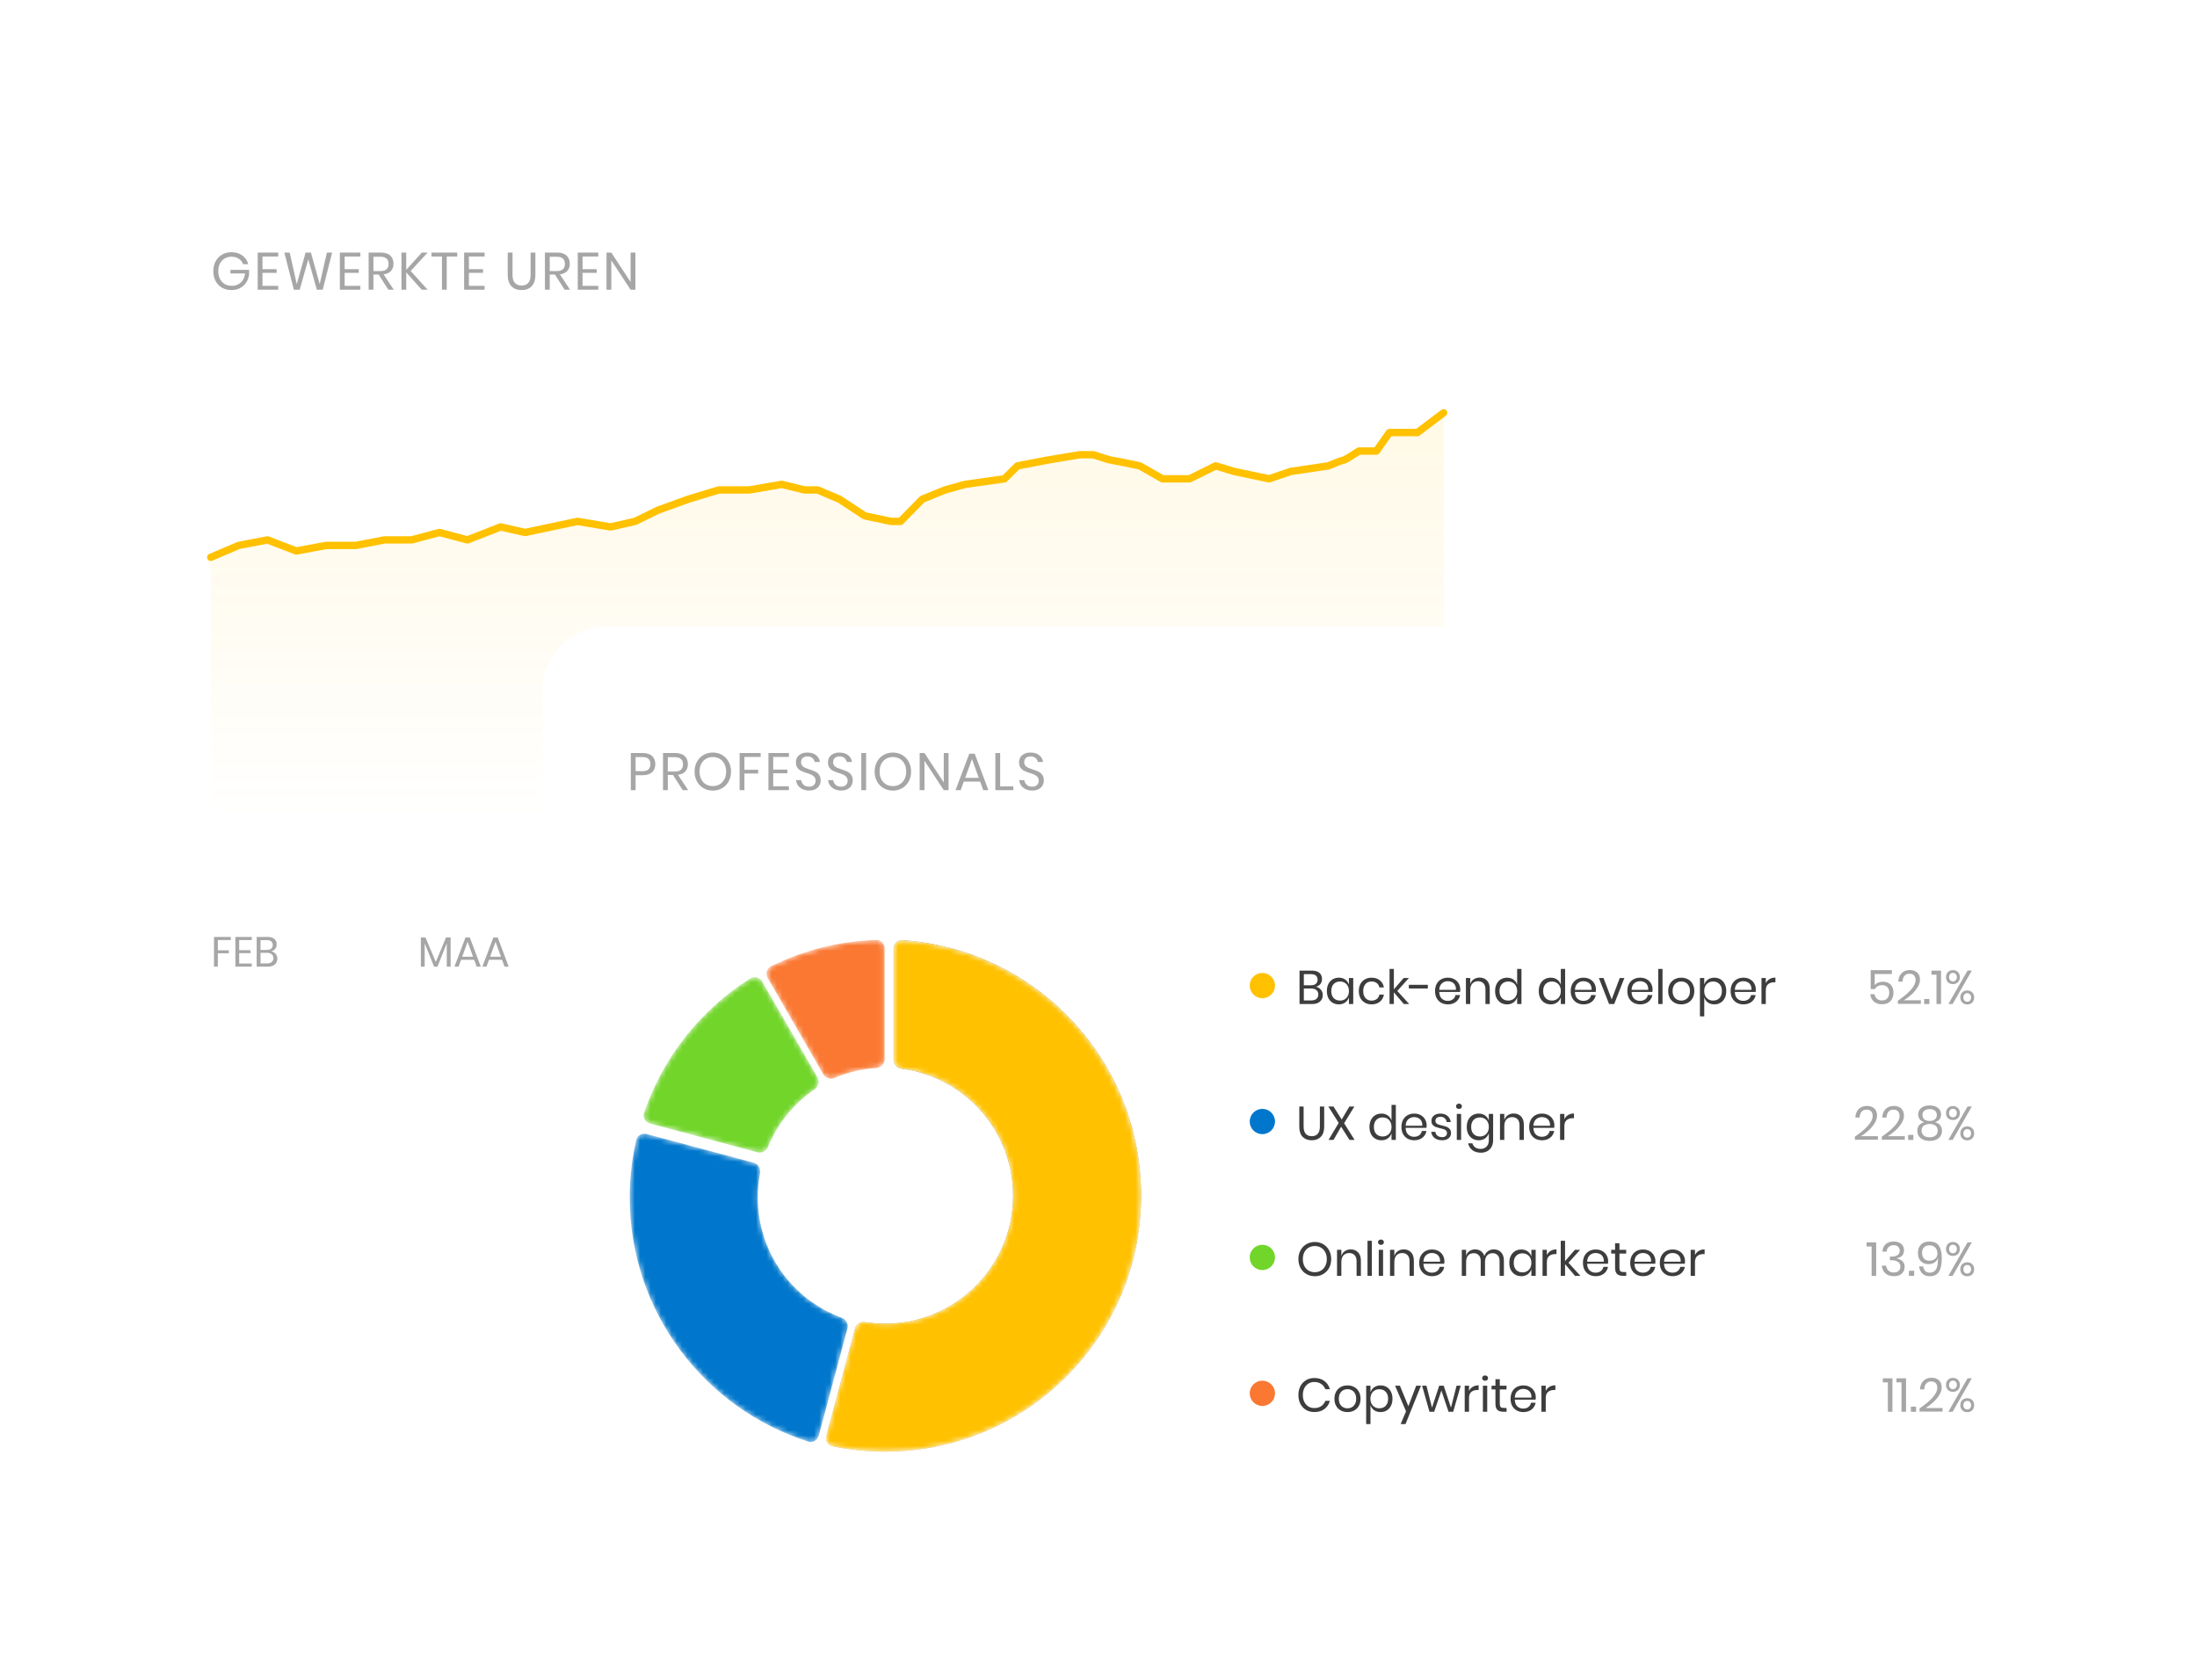 <svg width="417" height="319" viewBox="0 0 417 319" fill="none" xmlns="http://www.w3.org/2000/svg">
<g filter="url(#filter0_d_735_2889)">
<path d="M24 36C24 29.373 29.373 24 36 24H279C285.627 24 291 29.373 291 36V190C291 196.627 285.627 202 279 202H36C29.373 202 24 196.627 24 190V36Z" fill="white"/>
<g style="mix-blend-mode:multiply" opacity="0.1">
<path d="M45.303 103.542L40 105.801V181.079H274V78.363L269.028 82.114H263.725L261.239 85.627H257.925C257.041 86.212 255.207 87.383 254.942 87.383C254.677 87.383 252.953 88.086 252.125 88.437L244.999 89.491L240.856 90.896L234.227 89.491L230.746 88.437L225.775 90.896H220.637L216.329 88.437C214.671 88.086 211.291 87.383 211.025 87.383C210.76 87.383 208.595 86.681 207.545 86.329H204.894L198.596 87.383L193.127 88.437L190.642 90.896L183.184 91.95L179.373 93.004L175.064 94.76L170.921 98.975H169.098L164.126 97.921L159.32 94.76L155.177 93.004H152.691L148.382 91.95L142.251 93.004H136.45L130.65 94.76L124.85 96.868L120.541 98.975L115.901 100.029L109.603 98.975L104.632 100.029L99.66 101.083L95.02 100.029L88.722 102.488L83.419 101.083L78.116 102.488H72.979L67.51 103.542H61.875L56.241 104.596L50.772 102.488L45.303 103.542Z" fill="url(#paint0_linear_735_2889)"/>
</g>
<path d="M40 105.801L45.303 103.542L50.772 102.488L56.241 104.596L61.875 103.542H67.51L72.979 102.488H78.116L83.419 101.083L88.722 102.488L95.02 100.029L99.66 101.083L104.632 100.029L109.603 98.975L115.901 100.029L120.541 98.975L124.85 96.868L130.65 94.76L136.45 93.004H142.251L148.382 91.95L152.691 93.004H155.177L159.32 94.76L164.126 97.921L169.098 98.975H170.921L175.064 94.76L179.373 93.004L183.184 91.95L190.642 90.896L193.127 88.437L198.596 87.383L204.894 86.329H207.545C208.595 86.681 210.76 87.383 211.026 87.383C211.291 87.383 214.671 88.086 216.329 88.437L220.637 90.896H225.775L230.746 88.437L234.227 89.491L240.856 90.896L244.999 89.491L252.125 88.437C252.953 88.086 254.677 87.383 254.942 87.383C255.207 87.383 257.041 86.212 257.925 85.627H261.239L263.725 82.114H269.028L274 78.363" stroke="#FFC100" stroke-width="1.4" stroke-linecap="round" stroke-linejoin="round"/>
<path d="M43.811 177.86V178.452H41.347V180.404H43.435V180.972H41.347V183.5H40.619V177.86H43.811ZM45.402 178.452V180.38H47.546V180.94H45.402V182.908H47.786V183.5H44.674V177.86H47.786V178.452H45.402ZM51.473 180.58C51.819 180.655 52.099 180.82 52.313 181.076C52.531 181.332 52.641 181.633 52.641 181.98C52.641 182.439 52.483 182.807 52.169 183.084C51.859 183.361 51.409 183.5 50.817 183.5H48.721V177.86H50.785C51.35 177.86 51.779 177.985 52.073 178.236C52.366 178.487 52.513 178.831 52.513 179.268C52.513 179.631 52.414 179.924 52.217 180.148C52.025 180.372 51.777 180.516 51.473 180.58ZM49.449 180.332H50.665C51.022 180.332 51.294 180.249 51.481 180.084C51.673 179.919 51.769 179.687 51.769 179.388C51.769 179.1 51.675 178.873 51.489 178.708C51.302 178.543 51.017 178.46 50.633 178.46H49.449V180.332ZM50.681 182.892C51.065 182.892 51.361 182.804 51.569 182.628C51.782 182.452 51.889 182.204 51.889 181.884C51.889 181.569 51.779 181.324 51.561 181.148C51.347 180.967 51.049 180.876 50.665 180.876H49.449V182.892H50.681Z" fill="#A6A6A6"/>
<path d="M85.529 177.956V183.5H84.801V179.076L83.033 183.5H82.385L80.609 179.092V183.5H79.881V177.956H80.753L82.721 182.612L84.657 177.956H85.529ZM89.997 182.196H87.517L87.045 183.5H86.261L88.349 177.964H89.173L91.253 183.5H90.469L89.997 182.196ZM89.789 181.628L88.757 178.78L87.725 181.628H89.789ZM95.294 182.196H92.814L92.342 183.5H91.558L93.646 177.964H94.47L96.55 183.5H95.766L95.294 182.196ZM95.086 181.628L94.054 178.78L93.022 181.628H95.086Z" fill="#A6A6A6"/>
<path d="M127.122 182.196H124.642L124.17 183.5H123.386L125.474 177.964H126.298L128.378 183.5H127.594L127.122 182.196ZM126.914 181.628L125.882 178.78L124.85 181.628H126.914ZM129.843 181.228V183.5H129.115V177.86H130.907C131.553 177.86 132.035 178.012 132.355 178.316C132.675 178.615 132.835 179.025 132.835 179.548C132.835 180.076 132.67 180.489 132.339 180.788C132.009 181.081 131.531 181.228 130.907 181.228H129.843ZM130.843 180.62C131.286 180.62 131.603 180.527 131.795 180.34C131.993 180.153 132.091 179.889 132.091 179.548C132.091 179.196 131.993 178.929 131.795 178.748C131.603 178.561 131.286 178.468 130.843 178.468H129.843V180.62H130.843ZM136.678 183.5L135.206 181.196H134.414V183.5H133.686V177.86H135.542C136.182 177.86 136.662 178.015 136.982 178.324C137.302 178.628 137.462 179.033 137.462 179.54C137.462 179.999 137.334 180.369 137.078 180.652C136.822 180.929 136.451 181.103 135.966 181.172L137.502 183.5H136.678ZM134.414 180.668H135.478C136.304 180.668 136.718 180.305 136.718 179.58C136.718 178.855 136.304 178.492 135.478 178.492H134.414V180.668Z" fill="#A6A6A6"/>
<path d="M170.353 177.956V183.5H169.625V179.076L167.857 183.5H167.209L165.433 179.092V183.5H164.705V177.956H165.577L167.545 182.612L169.481 177.956H170.353ZM172.246 178.452V180.38H174.39V180.94H172.246V182.908H174.63V183.5H171.518V177.86H174.63V178.452H172.246ZM176.292 177.86V183.5H175.564V177.86H176.292Z" fill="#A6A6A6"/>
<path d="M206.469 177.86V182.052C206.469 182.516 206.335 182.884 206.069 183.156C205.807 183.423 205.439 183.556 204.965 183.556C204.453 183.556 204.05 183.407 203.757 183.108C203.469 182.804 203.325 182.38 203.325 181.836H204.053C204.053 182.161 204.125 182.42 204.269 182.612C204.413 182.799 204.634 182.892 204.933 182.892C205.215 182.892 205.421 182.812 205.549 182.652C205.677 182.492 205.741 182.292 205.741 182.052V177.86H206.469ZM208.288 177.86V181.244C208.288 181.799 208.41 182.209 208.656 182.476C208.901 182.737 209.24 182.868 209.672 182.868C210.098 182.868 210.432 182.735 210.672 182.468C210.912 182.201 211.032 181.793 211.032 181.244V177.86H211.76V181.244C211.76 182.012 211.568 182.591 211.184 182.98C210.805 183.364 210.296 183.556 209.656 183.556C209.021 183.556 208.512 183.364 208.128 182.98C207.749 182.591 207.56 182.012 207.56 181.244V177.86H208.288ZM217.273 183.5H216.545L213.617 179.044V183.5H212.889V177.86H213.617L216.545 182.324V177.86H217.273V183.5Z" fill="#A6A6A6"/>
<path d="M247.512 177.86V182.052C247.512 182.516 247.378 182.884 247.112 183.156C246.85 183.423 246.482 183.556 246.008 183.556C245.496 183.556 245.093 183.407 244.8 183.108C244.512 182.804 244.368 182.38 244.368 181.836H245.096C245.096 182.161 245.168 182.42 245.312 182.612C245.456 182.799 245.677 182.892 245.976 182.892C246.258 182.892 246.464 182.812 246.592 182.652C246.72 182.492 246.784 182.292 246.784 182.052V177.86H247.512ZM249.331 177.86V181.244C249.331 181.799 249.453 182.209 249.699 182.476C249.944 182.737 250.283 182.868 250.715 182.868C251.141 182.868 251.475 182.735 251.715 182.468C251.955 182.201 252.075 181.793 252.075 181.244V177.86H252.803V181.244C252.803 182.012 252.611 182.591 252.227 182.98C251.848 183.364 251.339 183.556 250.699 183.556C250.064 183.556 249.555 183.364 249.171 182.98C248.792 182.591 248.603 182.012 248.603 181.244V177.86H249.331ZM254.66 182.932H256.66V183.5H253.932V177.86H254.66V182.932Z" fill="#A6A6A6"/>
<path d="M43.93 47.88C44.75 47.88 45.437 48.083 45.99 48.49C46.55 48.897 46.927 49.45 47.12 50.15H46.16C45.993 49.723 45.713 49.38 45.32 49.12C44.933 48.86 44.473 48.73 43.94 48.73C43.46 48.73 43.03 48.843 42.65 49.07C42.27 49.29 41.97 49.607 41.75 50.02C41.537 50.433 41.43 50.92 41.43 51.48C41.43 52.053 41.54 52.55 41.76 52.97C41.98 53.383 42.283 53.703 42.67 53.93C43.063 54.15 43.513 54.26 44.02 54.26C44.453 54.26 44.85 54.167 45.21 53.98C45.57 53.793 45.863 53.523 46.09 53.17C46.323 52.81 46.463 52.39 46.51 51.91H43.74V51.23H47.28V52.07C47.22 52.63 47.047 53.137 46.76 53.59C46.473 54.043 46.087 54.403 45.6 54.67C45.113 54.937 44.56 55.07 43.94 55.07C43.26 55.07 42.66 54.92 42.14 54.62C41.62 54.313 41.213 53.89 40.92 53.35C40.633 52.803 40.49 52.18 40.49 51.48C40.49 50.78 40.633 50.16 40.92 49.62C41.213 49.073 41.62 48.647 42.14 48.34C42.66 48.033 43.257 47.88 43.93 47.88ZM49.823 48.69V51.1H52.503V51.8H49.823V54.26H52.803V55H48.913V47.95H52.803V48.69H49.823ZM63.042 47.95L61.252 55H60.142L58.512 49.24L56.882 55H55.772L53.972 47.95H54.982L56.332 53.94L58.002 47.95H59.012L60.682 53.92L62.042 47.95H63.042ZM65.418 48.69V51.1H68.098V51.8H65.418V54.26H68.398V55H64.508V47.95H68.398V48.69H65.418ZM73.707 55L71.867 52.12H70.877V55H69.967V47.95H72.287C73.087 47.95 73.687 48.143 74.087 48.53C74.487 48.91 74.687 49.417 74.687 50.05C74.687 50.623 74.527 51.087 74.207 51.44C73.887 51.787 73.423 52.003 72.817 52.09L74.737 55H73.707ZM70.877 51.46H72.207C73.24 51.46 73.757 51.007 73.757 50.1C73.757 49.193 73.24 48.74 72.207 48.74H70.877V51.46ZM77.947 51.44L81.167 55H80.047L77.107 51.71V55H76.197V47.95H77.107V51.22L80.057 47.95H81.167L77.947 51.44ZM86.786 47.95V48.69H84.796V55H83.886V48.69H81.896V47.95H86.786ZM89.001 48.69V51.1H91.68V51.8H89.001V54.26H91.981V55H88.091V47.95H91.981V48.69H89.001ZM97.28 47.95V52.18C97.28 52.873 97.433 53.387 97.74 53.72C98.046 54.047 98.47 54.21 99.01 54.21C99.543 54.21 99.96 54.043 100.26 53.71C100.56 53.377 100.71 52.867 100.71 52.18V47.95H101.62V52.18C101.62 53.14 101.38 53.863 100.9 54.35C100.427 54.83 99.79 55.07 98.99 55.07C98.197 55.07 97.56 54.83 97.08 54.35C96.606 53.863 96.37 53.14 96.37 52.18V47.95H97.28ZM107.171 55L105.331 52.12H104.341V55H103.431V47.95H105.751C106.551 47.95 107.151 48.143 107.551 48.53C107.951 48.91 108.151 49.417 108.151 50.05C108.151 50.623 107.991 51.087 107.671 51.44C107.351 51.787 106.888 52.003 106.281 52.09L108.201 55H107.171ZM104.341 51.46H105.671C106.705 51.46 107.221 51.007 107.221 50.1C107.221 49.193 106.705 48.74 105.671 48.74H104.341V51.46ZM110.571 48.69V51.1H113.251V51.8H110.571V54.26H113.551V55H109.661V47.95H113.551V48.69H110.571ZM120.6 55H119.69L116.03 49.43V55H115.12V47.95H116.03L119.69 53.53V47.95H120.6V55Z" fill="#A6A6A6"/>
</g>
<g filter="url(#filter1_d_735_2889)">
<path d="M103 131C103 124.373 108.373 119 115 119H381C387.627 119 393 124.373 393 131V283C393 289.627 387.627 295 381 295H115C108.373 295 103 289.627 103 283V131Z" fill="white"/>
<path d="M120.64 147.16V150H119.73V142.95H121.97C122.777 142.95 123.38 143.14 123.78 143.52C124.18 143.893 124.38 144.407 124.38 145.06C124.38 145.72 124.173 146.237 123.76 146.61C123.347 146.977 122.75 147.16 121.97 147.16H120.64ZM121.89 146.4C122.443 146.4 122.84 146.283 123.08 146.05C123.327 145.817 123.45 145.487 123.45 145.06C123.45 144.62 123.327 144.287 123.08 144.06C122.84 143.827 122.443 143.71 121.89 143.71H120.64V146.4H121.89ZM129.583 150L127.743 147.12H126.753V150H125.843V142.95H128.163C128.963 142.95 129.563 143.143 129.963 143.53C130.363 143.91 130.563 144.417 130.563 145.05C130.563 145.623 130.403 146.087 130.083 146.44C129.763 146.787 129.3 147.003 128.693 147.09L130.613 150H129.583ZM126.753 146.46H128.083C129.116 146.46 129.633 146.007 129.633 145.1C129.633 144.193 129.116 143.74 128.083 143.74H126.753V146.46ZM135.303 142.86C135.956 142.86 136.543 143.013 137.063 143.32C137.59 143.627 138.003 144.057 138.303 144.61C138.603 145.157 138.753 145.777 138.753 146.47C138.753 147.163 138.603 147.787 138.303 148.34C138.003 148.887 137.59 149.313 137.063 149.62C136.543 149.927 135.956 150.08 135.303 150.08C134.65 150.08 134.056 149.927 133.523 149.62C132.996 149.313 132.583 148.887 132.283 148.34C131.983 147.787 131.833 147.163 131.833 146.47C131.833 145.777 131.983 145.157 132.283 144.61C132.583 144.057 132.996 143.627 133.523 143.32C134.056 143.013 134.65 142.86 135.303 142.86ZM135.303 143.71C134.816 143.71 134.38 143.823 133.993 144.05C133.613 144.27 133.313 144.59 133.093 145.01C132.88 145.423 132.773 145.91 132.773 146.47C132.773 147.023 132.88 147.51 133.093 147.93C133.313 148.35 133.613 148.673 133.993 148.9C134.38 149.12 134.816 149.23 135.303 149.23C135.783 149.23 136.213 149.117 136.593 148.89C136.98 148.663 137.28 148.343 137.493 147.93C137.713 147.51 137.823 147.023 137.823 146.47C137.823 145.91 137.713 145.423 137.493 145.01C137.28 144.59 136.98 144.27 136.593 144.05C136.213 143.823 135.783 143.71 135.303 143.71ZM144.373 142.95V143.69H141.293V146.13H143.903V146.84H141.293V150H140.383V142.95H144.373ZM146.761 143.69V146.1H149.441V146.8H146.761V149.26H149.741V150H145.851V142.95H149.741V143.69H146.761ZM155.77 148.17C155.77 148.503 155.69 148.813 155.53 149.1C155.37 149.387 155.127 149.62 154.8 149.8C154.473 149.98 154.07 150.07 153.59 150.07C153.123 150.07 152.707 149.987 152.34 149.82C151.98 149.647 151.69 149.413 151.47 149.12C151.257 148.82 151.133 148.48 151.1 148.1H152.07C152.09 148.3 152.157 148.497 152.27 148.69C152.39 148.877 152.557 149.033 152.77 149.16C152.99 149.28 153.253 149.34 153.56 149.34C153.96 149.34 154.267 149.233 154.48 149.02C154.693 148.807 154.8 148.533 154.8 148.2C154.8 147.913 154.723 147.68 154.57 147.5C154.423 147.32 154.24 147.18 154.02 147.08C153.8 146.973 153.5 146.86 153.12 146.74C152.673 146.593 152.313 146.457 152.04 146.33C151.773 146.197 151.543 146 151.35 145.74C151.163 145.48 151.07 145.137 151.07 144.71C151.07 144.343 151.157 144.02 151.33 143.74C151.51 143.46 151.763 143.243 152.09 143.09C152.423 142.937 152.813 142.86 153.26 142.86C153.953 142.86 154.503 143.03 154.91 143.37C155.317 143.703 155.553 144.13 155.62 144.65H154.64C154.587 144.37 154.443 144.123 154.21 143.91C153.977 143.697 153.66 143.59 153.26 143.59C152.893 143.59 152.6 143.687 152.38 143.88C152.16 144.067 152.05 144.333 152.05 144.68C152.05 144.953 152.12 145.177 152.26 145.35C152.407 145.517 152.587 145.65 152.8 145.75C153.013 145.843 153.307 145.95 153.68 146.07C154.133 146.217 154.497 146.357 154.77 146.49C155.05 146.623 155.287 146.827 155.48 147.1C155.673 147.367 155.77 147.723 155.77 148.17ZM161.854 148.17C161.854 148.503 161.774 148.813 161.614 149.1C161.454 149.387 161.21 149.62 160.884 149.8C160.557 149.98 160.154 150.07 159.674 150.07C159.207 150.07 158.79 149.987 158.424 149.82C158.064 149.647 157.774 149.413 157.554 149.12C157.34 148.82 157.217 148.48 157.184 148.1H158.154C158.174 148.3 158.24 148.497 158.354 148.69C158.474 148.877 158.64 149.033 158.854 149.16C159.074 149.28 159.337 149.34 159.644 149.34C160.044 149.34 160.35 149.233 160.564 149.02C160.777 148.807 160.884 148.533 160.884 148.2C160.884 147.913 160.807 147.68 160.654 147.5C160.507 147.32 160.324 147.18 160.104 147.08C159.884 146.973 159.584 146.86 159.204 146.74C158.757 146.593 158.397 146.457 158.124 146.33C157.857 146.197 157.627 146 157.434 145.74C157.247 145.48 157.154 145.137 157.154 144.71C157.154 144.343 157.24 144.02 157.414 143.74C157.594 143.46 157.847 143.243 158.174 143.09C158.507 142.937 158.897 142.86 159.344 142.86C160.037 142.86 160.587 143.03 160.994 143.37C161.4 143.703 161.637 144.13 161.704 144.65H160.724C160.67 144.37 160.527 144.123 160.294 143.91C160.06 143.697 159.744 143.59 159.344 143.59C158.977 143.59 158.684 143.687 158.464 143.88C158.244 144.067 158.134 144.333 158.134 144.68C158.134 144.953 158.204 145.177 158.344 145.35C158.49 145.517 158.67 145.65 158.884 145.75C159.097 145.843 159.39 145.95 159.764 146.07C160.217 146.217 160.58 146.357 160.854 146.49C161.134 146.623 161.37 146.827 161.564 147.1C161.757 147.367 161.854 147.723 161.854 148.17ZM164.387 142.95V150H163.477V142.95H164.387ZM169.48 142.86C170.134 142.86 170.72 143.013 171.24 143.32C171.767 143.627 172.18 144.057 172.48 144.61C172.78 145.157 172.93 145.777 172.93 146.47C172.93 147.163 172.78 147.787 172.48 148.34C172.18 148.887 171.767 149.313 171.24 149.62C170.72 149.927 170.134 150.08 169.48 150.08C168.827 150.08 168.234 149.927 167.7 149.62C167.174 149.313 166.76 148.887 166.46 148.34C166.16 147.787 166.01 147.163 166.01 146.47C166.01 145.777 166.16 145.157 166.46 144.61C166.76 144.057 167.174 143.627 167.7 143.32C168.234 143.013 168.827 142.86 169.48 142.86ZM169.48 143.71C168.994 143.71 168.557 143.823 168.17 144.05C167.79 144.27 167.49 144.59 167.27 145.01C167.057 145.423 166.95 145.91 166.95 146.47C166.95 147.023 167.057 147.51 167.27 147.93C167.49 148.35 167.79 148.673 168.17 148.9C168.557 149.12 168.994 149.23 169.48 149.23C169.96 149.23 170.39 149.117 170.77 148.89C171.157 148.663 171.457 148.343 171.67 147.93C171.89 147.51 172 147.023 172 146.47C172 145.91 171.89 145.423 171.67 145.01C171.457 144.59 171.157 144.27 170.77 144.05C170.39 143.823 169.96 143.71 169.48 143.71ZM180.04 150H179.13L175.47 144.43V150H174.56V142.95H175.47L179.13 148.53V142.95H180.04V150ZM186.034 148.37H182.934L182.344 150H181.364L183.974 143.08H185.004L187.604 150H186.624L186.034 148.37ZM185.774 147.66L184.484 144.1L183.194 147.66H185.774ZM189.835 149.29H192.335V150H188.925V142.95H189.835V149.29ZM198.121 148.17C198.121 148.503 198.041 148.813 197.881 149.1C197.721 149.387 197.478 149.62 197.151 149.8C196.824 149.98 196.421 150.07 195.941 150.07C195.474 150.07 195.058 149.987 194.691 149.82C194.331 149.647 194.041 149.413 193.821 149.12C193.608 148.82 193.484 148.48 193.451 148.1H194.421C194.441 148.3 194.508 148.497 194.621 148.69C194.741 148.877 194.908 149.033 195.121 149.16C195.341 149.28 195.604 149.34 195.911 149.34C196.311 149.34 196.618 149.233 196.831 149.02C197.044 148.807 197.151 148.533 197.151 148.2C197.151 147.913 197.074 147.68 196.921 147.5C196.774 147.32 196.591 147.18 196.371 147.08C196.151 146.973 195.851 146.86 195.471 146.74C195.024 146.593 194.664 146.457 194.391 146.33C194.124 146.197 193.894 146 193.701 145.74C193.514 145.48 193.421 145.137 193.421 144.71C193.421 144.343 193.508 144.02 193.681 143.74C193.861 143.46 194.114 143.243 194.441 143.09C194.774 142.937 195.164 142.86 195.611 142.86C196.304 142.86 196.854 143.03 197.261 143.37C197.668 143.703 197.904 144.13 197.971 144.65H196.991C196.938 144.37 196.794 144.123 196.561 143.91C196.328 143.697 196.011 143.59 195.611 143.59C195.244 143.59 194.951 143.687 194.731 143.88C194.511 144.067 194.401 144.333 194.401 144.68C194.401 144.953 194.471 145.177 194.611 145.35C194.758 145.517 194.938 145.65 195.151 145.75C195.364 145.843 195.658 145.95 196.031 146.07C196.484 146.217 196.848 146.357 197.121 146.49C197.401 146.623 197.638 146.827 197.831 147.1C198.024 147.367 198.121 147.723 198.121 148.17Z" fill="#A6A6A6"/>
<mask id="mask0_735_2889" style="mask-type:alpha" maskUnits="userSpaceOnUse" x="156" y="178" width="61" height="98">
<path fill-rule="evenodd" clip-rule="evenodd" d="M156.837 272.585C156.602 273.463 157.134 274.365 158.024 274.55C161.241 275.221 164.575 275.573 167.992 275.573C194.833 275.573 216.592 253.814 216.592 226.973C216.592 201.24 196.591 180.177 171.287 178.483C170.373 178.422 169.612 179.158 169.612 180.074L169.612 201.21C169.612 202.063 170.276 202.764 171.123 202.873C183.064 204.409 192.292 214.614 192.292 226.973C192.292 240.394 181.412 251.273 167.992 251.273C166.711 251.273 165.454 251.174 164.226 250.983C163.369 250.85 162.525 251.357 162.301 252.194L156.837 272.585Z" fill="url(#paint1_linear_735_2889)"/>
</mask>
<g mask="url(#mask0_735_2889)">
<path fill-rule="evenodd" clip-rule="evenodd" d="M156.837 272.585C156.602 273.463 157.134 274.365 158.024 274.55C161.241 275.221 164.575 275.573 167.992 275.573C194.833 275.573 216.592 253.814 216.592 226.973C216.592 201.24 196.591 180.177 171.287 178.483C170.373 178.422 169.612 179.158 169.612 180.074L169.612 201.21C169.612 202.063 170.276 202.764 171.123 202.873C183.064 204.409 192.292 214.614 192.292 226.973C192.292 240.394 181.412 251.273 167.992 251.273C166.711 251.273 165.454 251.174 164.226 250.983C163.369 250.85 162.525 251.357 162.301 252.194L156.837 272.585Z" fill="url(#paint2_linear_735_2889)"/>
<path fill-rule="evenodd" clip-rule="evenodd" d="M156.837 272.585C156.602 273.463 157.134 274.365 158.024 274.55C161.241 275.221 164.575 275.573 167.992 275.573C194.833 275.573 216.592 253.814 216.592 226.973C216.592 201.24 196.591 180.177 171.287 178.483C170.373 178.422 169.612 179.158 169.612 180.074L169.612 201.21C169.612 202.063 170.276 202.764 171.123 202.873C183.064 204.409 192.292 214.614 192.292 226.973C192.292 240.394 181.412 251.273 167.992 251.273C166.711 251.273 165.454 251.174 164.226 250.983C163.369 250.85 162.525 251.357 162.301 252.194L156.837 272.585Z" fill="#FFC100" style="mix-blend-mode:screen"/>
</g>
<mask id="mask1_735_2889" style="mask-type:alpha" maskUnits="userSpaceOnUse" x="119" y="215" width="42" height="59">
<path fill-rule="evenodd" clip-rule="evenodd" d="M119.527 227.331C119.527 223.582 119.951 219.932 120.755 216.427C120.955 215.553 121.848 215.039 122.714 215.271L143.065 220.724C143.927 220.955 144.434 221.837 144.265 222.713C143.978 224.208 143.827 225.752 143.827 227.331C143.827 237.813 150.464 246.746 159.766 250.154C160.592 250.457 161.087 251.328 160.859 252.178L155.401 272.548C155.167 273.419 154.265 273.934 153.406 273.661C133.761 267.425 119.527 249.04 119.527 227.331Z" fill="url(#paint3_linear_735_2889)"/>
</mask>
<g mask="url(#mask1_735_2889)">
<path fill-rule="evenodd" clip-rule="evenodd" d="M119.527 227.331C119.527 223.582 119.951 219.932 120.755 216.427C120.955 215.553 121.848 215.039 122.714 215.271L143.065 220.724C143.927 220.955 144.434 221.837 144.265 222.713C143.978 224.208 143.827 225.752 143.827 227.331C143.827 237.813 150.464 246.746 159.766 250.154C160.592 250.457 161.087 251.328 160.859 252.178L155.401 272.548C155.167 273.419 154.265 273.934 153.406 273.661C133.761 267.425 119.527 249.04 119.527 227.331Z" fill="#0077CC"/>
</g>
<mask id="mask2_735_2889" style="mask-type:alpha" maskUnits="userSpaceOnUse" x="122" y="185" width="34" height="34">
<path fill-rule="evenodd" clip-rule="evenodd" d="M144.638 186.289C144.19 185.512 143.193 185.245 142.433 185.723C133.074 191.612 125.865 200.605 122.25 211.256C121.956 212.122 122.471 213.043 123.354 213.28L143.77 218.751C144.597 218.972 145.448 218.51 145.771 217.718C147.588 213.26 150.692 209.463 154.62 206.788C155.355 206.287 155.618 205.307 155.174 204.537L144.638 186.289Z" fill="url(#paint4_linear_735_2889)"/>
</mask>
<g mask="url(#mask2_735_2889)">
<path fill-rule="evenodd" clip-rule="evenodd" d="M144.638 186.289C144.19 185.512 143.193 185.245 142.433 185.723C133.074 191.612 125.865 200.605 122.25 211.256C121.956 212.122 122.471 213.043 123.354 213.28L143.77 218.751C144.597 218.972 145.448 218.51 145.771 217.718C147.588 213.26 150.692 209.463 154.62 206.788C155.355 206.287 155.618 205.307 155.174 204.537L144.638 186.289Z" fill="#71D52A"/>
</g>
<mask id="mask3_735_2889" style="mask-type:alpha" maskUnits="userSpaceOnUse" x="145" y="178" width="23" height="27">
<path fill-rule="evenodd" clip-rule="evenodd" d="M156.265 203.943C156.694 204.686 157.626 204.96 158.415 204.625C160.861 203.586 163.512 202.936 166.291 202.753C167.183 202.694 167.91 201.975 167.91 201.08V180.02C167.91 179.125 167.184 178.397 166.29 178.426C159.145 178.66 152.39 180.437 146.347 183.433C145.529 183.839 145.243 184.853 145.7 185.644L156.265 203.943Z" fill="url(#paint5_linear_735_2889)"/>
</mask>
<g mask="url(#mask3_735_2889)">
<path fill-rule="evenodd" clip-rule="evenodd" d="M156.265 203.943C156.694 204.686 157.626 204.96 158.415 204.625C160.861 203.586 163.512 202.936 166.291 202.753C167.183 202.694 167.91 201.975 167.91 201.08V180.02C167.91 179.125 167.184 178.397 166.29 178.426C159.145 178.66 152.39 180.437 146.347 183.433C145.529 183.839 145.243 184.853 145.7 185.644L156.265 203.943Z" fill="#FA7832"/>
</g>
<path d="M242 187.1C242 188.425 240.925 189.5 239.6 189.5C238.274 189.5 237.2 188.425 237.2 187.1C237.2 185.774 238.274 184.7 239.6 184.7C240.925 184.7 242 185.774 242 187.1Z" fill="#FFC100"/>
<path d="M249.753 187.315C250.143 187.399 250.458 187.585 250.698 187.873C250.944 188.161 251.067 188.5 251.067 188.89C251.067 189.406 250.89 189.82 250.536 190.132C250.188 190.444 249.681 190.6 249.015 190.6H246.657V184.255H248.979C249.615 184.255 250.098 184.396 250.428 184.678C250.758 184.96 250.923 185.347 250.923 185.839C250.923 186.247 250.812 186.577 250.59 186.829C250.374 187.081 250.095 187.243 249.753 187.315ZM247.476 187.036H248.844C249.246 187.036 249.552 186.943 249.762 186.757C249.978 186.571 250.086 186.31 250.086 185.974C250.086 185.65 249.981 185.395 249.771 185.209C249.561 185.023 249.24 184.93 248.808 184.93H247.476V187.036ZM248.862 189.916C249.294 189.916 249.627 189.817 249.861 189.619C250.101 189.421 250.221 189.142 250.221 188.782C250.221 188.428 250.098 188.152 249.852 187.954C249.612 187.75 249.276 187.648 248.844 187.648H247.476V189.916H248.862ZM254.114 185.596C254.594 185.596 254.999 185.716 255.329 185.956C255.665 186.196 255.899 186.517 256.031 186.919V185.659H256.85V190.6H256.031V189.34C255.899 189.742 255.665 190.063 255.329 190.303C254.999 190.543 254.594 190.663 254.114 190.663C253.676 190.663 253.286 190.561 252.944 190.357C252.602 190.153 252.332 189.862 252.134 189.484C251.942 189.1 251.846 188.65 251.846 188.134C251.846 187.618 251.942 187.168 252.134 186.784C252.332 186.4 252.602 186.106 252.944 185.902C253.286 185.698 253.676 185.596 254.114 185.596ZM254.348 186.325C253.844 186.325 253.439 186.487 253.133 186.811C252.833 187.129 252.683 187.57 252.683 188.134C252.683 188.698 252.833 189.142 253.133 189.466C253.439 189.784 253.844 189.943 254.348 189.943C254.672 189.943 254.96 189.868 255.212 189.718C255.47 189.568 255.671 189.358 255.815 189.088C255.959 188.812 256.031 188.494 256.031 188.134C256.031 187.774 255.959 187.456 255.815 187.18C255.671 186.904 255.47 186.694 255.212 186.55C254.96 186.4 254.672 186.325 254.348 186.325ZM260.34 185.596C260.97 185.596 261.492 185.764 261.906 186.1C262.32 186.436 262.575 186.886 262.671 187.45H261.807C261.747 187.096 261.582 186.82 261.312 186.622C261.048 186.418 260.718 186.316 260.322 186.316C260.034 186.316 259.77 186.382 259.53 186.514C259.296 186.646 259.107 186.85 258.963 187.126C258.819 187.396 258.747 187.732 258.747 188.134C258.747 188.536 258.819 188.875 258.963 189.151C259.107 189.421 259.296 189.622 259.53 189.754C259.77 189.886 260.034 189.952 260.322 189.952C260.718 189.952 261.048 189.85 261.312 189.646C261.582 189.442 261.747 189.163 261.807 188.809H262.671C262.575 189.379 262.32 189.832 261.906 190.168C261.492 190.498 260.97 190.663 260.34 190.663C259.866 190.663 259.446 190.561 259.08 190.357C258.714 190.153 258.426 189.862 258.216 189.484C258.012 189.1 257.91 188.65 257.91 188.134C257.91 187.618 258.012 187.168 258.216 186.784C258.426 186.4 258.714 186.106 259.08 185.902C259.446 185.698 259.866 185.596 260.34 185.596ZM266.452 190.6L264.562 188.377V190.6H263.743V183.94H264.562V187.81L266.425 185.659H267.424L265.21 188.116L267.478 190.6H266.452ZM271.007 186.955V187.648H267.407V186.955H271.007ZM277.165 187.855C277.165 188.029 277.153 188.179 277.129 188.305H273.178C273.196 188.869 273.355 189.292 273.655 189.574C273.961 189.856 274.333 189.997 274.771 189.997C275.167 189.997 275.497 189.898 275.761 189.7C276.031 189.496 276.196 189.226 276.256 188.89H277.129C277.069 189.232 276.934 189.538 276.724 189.808C276.52 190.078 276.253 190.288 275.923 190.438C275.593 190.588 275.221 190.663 274.807 190.663C274.333 190.663 273.913 190.561 273.547 190.357C273.181 190.153 272.893 189.862 272.683 189.484C272.479 189.1 272.377 188.65 272.377 188.134C272.377 187.618 272.479 187.168 272.683 186.784C272.893 186.4 273.181 186.106 273.547 185.902C273.913 185.698 274.333 185.596 274.807 185.596C275.287 185.596 275.704 185.698 276.058 185.902C276.418 186.106 276.691 186.379 276.877 186.721C277.069 187.063 277.165 187.441 277.165 187.855ZM276.337 187.909C276.355 187.543 276.295 187.237 276.157 186.991C276.019 186.745 275.83 186.562 275.59 186.442C275.35 186.322 275.089 186.262 274.807 186.262C274.357 186.262 273.979 186.403 273.673 186.685C273.367 186.961 273.202 187.369 273.178 187.909H276.337ZM280.837 185.578C281.413 185.578 281.878 185.764 282.232 186.136C282.586 186.502 282.763 187.033 282.763 187.729V190.6H281.944V187.801C281.944 187.309 281.818 186.931 281.566 186.667C281.314 186.403 280.972 186.271 280.54 186.271C280.09 186.271 279.73 186.418 279.46 186.712C279.19 187 279.055 187.423 279.055 187.981V190.6H278.236V185.659H279.055V186.829C279.181 186.427 279.403 186.118 279.721 185.902C280.045 185.686 280.417 185.578 280.837 185.578ZM286.044 185.596C286.524 185.596 286.929 185.716 287.259 185.956C287.595 186.196 287.829 186.517 287.961 186.919V183.94H288.78V190.6H287.961V189.34C287.829 189.742 287.595 190.063 287.259 190.303C286.929 190.543 286.524 190.663 286.044 190.663C285.606 190.663 285.216 190.561 284.874 190.357C284.532 190.153 284.262 189.862 284.064 189.484C283.872 189.1 283.776 188.65 283.776 188.134C283.776 187.618 283.872 187.168 284.064 186.784C284.262 186.4 284.532 186.106 284.874 185.902C285.216 185.698 285.606 185.596 286.044 185.596ZM286.278 186.325C285.774 186.325 285.369 186.487 285.063 186.811C284.763 187.129 284.613 187.57 284.613 188.134C284.613 188.698 284.763 189.142 285.063 189.466C285.369 189.784 285.774 189.943 286.278 189.943C286.602 189.943 286.89 189.868 287.142 189.718C287.4 189.568 287.601 189.358 287.745 189.088C287.889 188.812 287.961 188.494 287.961 188.134C287.961 187.774 287.889 187.456 287.745 187.18C287.601 186.904 287.4 186.694 287.142 186.55C286.89 186.4 286.602 186.325 286.278 186.325ZM294.332 185.596C294.812 185.596 295.217 185.716 295.547 185.956C295.883 186.196 296.117 186.517 296.249 186.919V183.94H297.068V190.6H296.249V189.34C296.117 189.742 295.883 190.063 295.547 190.303C295.217 190.543 294.812 190.663 294.332 190.663C293.894 190.663 293.504 190.561 293.162 190.357C292.82 190.153 292.55 189.862 292.352 189.484C292.16 189.1 292.064 188.65 292.064 188.134C292.064 187.618 292.16 187.168 292.352 186.784C292.55 186.4 292.82 186.106 293.162 185.902C293.504 185.698 293.894 185.596 294.332 185.596ZM294.566 186.325C294.062 186.325 293.657 186.487 293.351 186.811C293.051 187.129 292.901 187.57 292.901 188.134C292.901 188.698 293.051 189.142 293.351 189.466C293.657 189.784 294.062 189.943 294.566 189.943C294.89 189.943 295.178 189.868 295.43 189.718C295.688 189.568 295.889 189.358 296.033 189.088C296.177 188.812 296.249 188.494 296.249 188.134C296.249 187.774 296.177 187.456 296.033 187.18C295.889 186.904 295.688 186.694 295.43 186.55C295.178 186.4 294.89 186.325 294.566 186.325ZM302.917 187.855C302.917 188.029 302.905 188.179 302.881 188.305H298.93C298.948 188.869 299.107 189.292 299.407 189.574C299.713 189.856 300.085 189.997 300.523 189.997C300.919 189.997 301.249 189.898 301.513 189.7C301.783 189.496 301.948 189.226 302.008 188.89H302.881C302.821 189.232 302.686 189.538 302.476 189.808C302.272 190.078 302.005 190.288 301.675 190.438C301.345 190.588 300.973 190.663 300.559 190.663C300.085 190.663 299.665 190.561 299.299 190.357C298.933 190.153 298.645 189.862 298.435 189.484C298.231 189.1 298.129 188.65 298.129 188.134C298.129 187.618 298.231 187.168 298.435 186.784C298.645 186.4 298.933 186.106 299.299 185.902C299.665 185.698 300.085 185.596 300.559 185.596C301.039 185.596 301.456 185.698 301.81 185.902C302.17 186.106 302.443 186.379 302.629 186.721C302.821 187.063 302.917 187.441 302.917 187.855ZM302.089 187.909C302.107 187.543 302.047 187.237 301.909 186.991C301.771 186.745 301.582 186.562 301.342 186.442C301.102 186.322 300.841 186.262 300.559 186.262C300.109 186.262 299.731 186.403 299.425 186.685C299.119 186.961 298.954 187.369 298.93 187.909H302.089ZM305.905 189.727L307.435 185.659H308.317L306.382 190.6H305.41L303.475 185.659H304.357L305.905 189.727ZM313.666 187.855C313.666 188.029 313.654 188.179 313.63 188.305H309.679C309.697 188.869 309.856 189.292 310.156 189.574C310.462 189.856 310.834 189.997 311.272 189.997C311.668 189.997 311.998 189.898 312.262 189.7C312.532 189.496 312.697 189.226 312.757 188.89H313.63C313.57 189.232 313.435 189.538 313.225 189.808C313.021 190.078 312.754 190.288 312.424 190.438C312.094 190.588 311.722 190.663 311.308 190.663C310.834 190.663 310.414 190.561 310.048 190.357C309.682 190.153 309.394 189.862 309.184 189.484C308.98 189.1 308.878 188.65 308.878 188.134C308.878 187.618 308.98 187.168 309.184 186.784C309.394 186.4 309.682 186.106 310.048 185.902C310.414 185.698 310.834 185.596 311.308 185.596C311.788 185.596 312.205 185.698 312.559 185.902C312.919 186.106 313.192 186.379 313.378 186.721C313.57 187.063 313.666 187.441 313.666 187.855ZM312.838 187.909C312.856 187.543 312.796 187.237 312.658 186.991C312.52 186.745 312.331 186.562 312.091 186.442C311.851 186.322 311.59 186.262 311.308 186.262C310.858 186.262 310.48 186.403 310.174 186.685C309.868 186.961 309.703 187.369 309.679 187.909H312.838ZM315.556 183.94V190.6H314.737V183.94H315.556ZM319.114 185.596C319.588 185.596 320.011 185.698 320.383 185.902C320.761 186.106 321.055 186.4 321.265 186.784C321.481 187.168 321.589 187.618 321.589 188.134C321.589 188.65 321.481 189.1 321.265 189.484C321.055 189.862 320.761 190.153 320.383 190.357C320.011 190.561 319.588 190.663 319.114 190.663C318.64 190.663 318.214 190.561 317.836 190.357C317.464 190.153 317.17 189.862 316.954 189.484C316.738 189.1 316.63 188.65 316.63 188.134C316.63 187.618 316.738 187.168 316.954 186.784C317.17 186.4 317.464 186.106 317.836 185.902C318.214 185.698 318.64 185.596 319.114 185.596ZM319.114 186.316C318.82 186.316 318.547 186.382 318.295 186.514C318.049 186.646 317.848 186.85 317.692 187.126C317.542 187.396 317.467 187.732 317.467 188.134C317.467 188.53 317.542 188.866 317.692 189.142C317.848 189.412 318.049 189.613 318.295 189.745C318.547 189.877 318.82 189.943 319.114 189.943C319.408 189.943 319.678 189.877 319.924 189.745C320.176 189.613 320.377 189.412 320.527 189.142C320.683 188.866 320.761 188.53 320.761 188.134C320.761 187.732 320.683 187.396 320.527 187.126C320.377 186.85 320.176 186.646 319.924 186.514C319.678 186.382 319.408 186.316 319.114 186.316ZM325.383 185.596C325.821 185.596 326.211 185.698 326.553 185.902C326.895 186.106 327.162 186.4 327.354 186.784C327.552 187.168 327.651 187.618 327.651 188.134C327.651 188.65 327.552 189.1 327.354 189.484C327.162 189.862 326.895 190.153 326.553 190.357C326.211 190.561 325.821 190.663 325.383 190.663C324.903 190.663 324.495 190.543 324.159 190.303C323.829 190.057 323.601 189.736 323.475 189.34V192.94H322.656V185.659H323.475V186.919C323.601 186.523 323.829 186.205 324.159 185.965C324.495 185.719 324.903 185.596 325.383 185.596ZM325.149 186.325C324.831 186.325 324.543 186.4 324.285 186.55C324.027 186.694 323.826 186.904 323.682 187.18C323.538 187.456 323.466 187.774 323.466 188.134C323.466 188.494 323.538 188.812 323.682 189.088C323.826 189.358 324.027 189.568 324.285 189.718C324.543 189.868 324.831 189.943 325.149 189.943C325.659 189.943 326.064 189.784 326.364 189.466C326.67 189.142 326.823 188.698 326.823 188.134C326.823 187.57 326.67 187.129 326.364 186.811C326.064 186.487 325.659 186.325 325.149 186.325ZM333.265 187.855C333.265 188.029 333.253 188.179 333.229 188.305H329.278C329.296 188.869 329.455 189.292 329.755 189.574C330.061 189.856 330.433 189.997 330.871 189.997C331.267 189.997 331.597 189.898 331.861 189.7C332.131 189.496 332.296 189.226 332.356 188.89H333.229C333.169 189.232 333.034 189.538 332.824 189.808C332.62 190.078 332.353 190.288 332.023 190.438C331.693 190.588 331.321 190.663 330.907 190.663C330.433 190.663 330.013 190.561 329.647 190.357C329.281 190.153 328.993 189.862 328.783 189.484C328.579 189.1 328.477 188.65 328.477 188.134C328.477 187.618 328.579 187.168 328.783 186.784C328.993 186.4 329.281 186.106 329.647 185.902C330.013 185.698 330.433 185.596 330.907 185.596C331.387 185.596 331.804 185.698 332.158 185.902C332.518 186.106 332.791 186.379 332.977 186.721C333.169 187.063 333.265 187.441 333.265 187.855ZM332.437 187.909C332.455 187.543 332.395 187.237 332.257 186.991C332.119 186.745 331.93 186.562 331.69 186.442C331.45 186.322 331.189 186.262 330.907 186.262C330.457 186.262 330.079 186.403 329.773 186.685C329.467 186.961 329.302 187.369 329.278 187.909H332.437ZM335.156 186.658C335.318 186.316 335.555 186.052 335.867 185.866C336.179 185.674 336.551 185.578 336.983 185.578V186.469H336.731C336.269 186.469 335.891 186.589 335.597 186.829C335.303 187.063 335.156 187.453 335.156 187.999V190.6H334.337V185.659H335.156V186.658Z" fill="#3D3D3D"/>
<path d="M359.081 184.903H355.823V187.027C355.973 186.823 356.189 186.661 356.471 186.541C356.753 186.421 357.062 186.361 357.398 186.361C357.848 186.361 358.22 186.457 358.514 186.649C358.814 186.835 359.033 187.084 359.171 187.396C359.315 187.702 359.387 188.044 359.387 188.422C359.387 189.076 359.204 189.61 358.838 190.024C358.472 190.438 357.935 190.645 357.227 190.645C356.591 190.645 356.072 190.474 355.67 190.132C355.268 189.784 355.043 189.319 354.995 188.737H355.805C355.871 189.109 356.024 189.4 356.264 189.61C356.51 189.814 356.819 189.916 357.191 189.916C357.653 189.916 358.001 189.778 358.235 189.502C358.469 189.226 358.586 188.863 358.586 188.413C358.586 187.975 358.466 187.633 358.226 187.387C357.986 187.141 357.647 187.018 357.209 187.018C356.897 187.018 356.624 187.087 356.39 187.225C356.156 187.357 355.979 187.537 355.859 187.765H355.067V184.174H359.081V184.903ZM360.217 189.97C361.237 189.286 362.053 188.608 362.665 187.936C363.277 187.258 363.583 186.628 363.583 186.046C363.583 185.686 363.49 185.398 363.304 185.182C363.124 184.96 362.83 184.849 362.422 184.849C362.002 184.849 361.684 184.984 361.468 185.254C361.252 185.518 361.132 185.884 361.108 186.352H360.298C360.34 185.644 360.559 185.101 360.955 184.723C361.351 184.339 361.861 184.147 362.485 184.147C363.079 184.147 363.55 184.306 363.898 184.624C364.246 184.942 364.42 185.392 364.42 185.974C364.42 186.454 364.264 186.943 363.952 187.441C363.646 187.933 363.259 188.392 362.791 188.818C362.329 189.238 361.852 189.595 361.36 189.889H364.582V190.564H360.217V189.97ZM366.205 189.637V190.6H365.215V189.637H366.205ZM366.6 185.02V184.255H368.418V190.6H367.554V185.02H366.6ZM370.678 184.165C371.056 184.165 371.368 184.288 371.614 184.534C371.866 184.774 371.992 185.095 371.992 185.497C371.992 185.899 371.869 186.22 371.623 186.46C371.377 186.7 371.062 186.82 370.678 186.82C370.294 186.82 369.979 186.7 369.733 186.46C369.487 186.22 369.364 185.899 369.364 185.497C369.364 185.095 369.487 184.774 369.733 184.534C369.979 184.288 370.294 184.165 370.678 184.165ZM374.26 184.246L370.615 190.6H369.805L373.45 184.246H374.26ZM369.94 185.497C369.94 185.737 370.006 185.932 370.138 186.082C370.276 186.232 370.453 186.307 370.669 186.307C370.891 186.307 371.071 186.232 371.209 186.082C371.347 185.932 371.416 185.737 371.416 185.497C371.416 185.257 371.347 185.062 371.209 184.912C371.071 184.762 370.891 184.687 370.669 184.687C370.453 184.687 370.276 184.762 370.138 184.912C370.006 185.062 369.94 185.257 369.94 185.497ZM373.396 188.026C373.78 188.026 374.092 188.146 374.332 188.386C374.578 188.626 374.701 188.947 374.701 189.349C374.701 189.751 374.578 190.075 374.332 190.321C374.092 190.561 373.78 190.681 373.396 190.681C373.018 190.681 372.703 190.561 372.451 190.321C372.205 190.075 372.082 189.751 372.082 189.349C372.082 188.947 372.205 188.626 372.451 188.386C372.697 188.146 373.012 188.026 373.396 188.026ZM372.658 189.349C372.658 189.589 372.724 189.784 372.856 189.934C372.994 190.084 373.174 190.159 373.396 190.159C373.612 190.159 373.786 190.084 373.918 189.934C374.056 189.784 374.125 189.589 374.125 189.349C374.125 189.109 374.056 188.914 373.918 188.764C373.786 188.614 373.612 188.539 373.396 188.539C373.174 188.539 372.994 188.614 372.856 188.764C372.724 188.914 372.658 189.109 372.658 189.349Z" fill="#A6A6A6"/>
<path d="M242 212.9C242 214.225 240.925 215.3 239.6 215.3C238.274 215.3 237.2 214.225 237.2 212.9C237.2 211.575 238.274 210.5 239.6 210.5C240.925 210.5 242 211.575 242 212.9Z" fill="#0077CC"/>
<path d="M247.431 210.055V213.862C247.431 214.486 247.569 214.948 247.845 215.248C248.121 215.542 248.502 215.689 248.988 215.689C249.468 215.689 249.843 215.539 250.113 215.239C250.383 214.939 250.518 214.48 250.518 213.862V210.055H251.337V213.862C251.337 214.726 251.121 215.377 250.689 215.815C250.263 216.247 249.69 216.463 248.97 216.463C248.256 216.463 247.683 216.247 247.251 215.815C246.825 215.377 246.612 214.726 246.612 213.862V210.055H247.431ZM256.144 216.4L254.551 213.889L253.102 216.4H252.157L254.092 213.169L252.121 210.055H253.102L254.659 212.521L256.117 210.055H257.062L255.118 213.232L257.116 216.4H256.144ZM262.2 211.396C262.68 211.396 263.085 211.516 263.415 211.756C263.751 211.996 263.985 212.317 264.117 212.719V209.74H264.936V216.4H264.117V215.14C263.985 215.542 263.751 215.863 263.415 216.103C263.085 216.343 262.68 216.463 262.2 216.463C261.762 216.463 261.372 216.361 261.03 216.157C260.688 215.953 260.418 215.662 260.22 215.284C260.028 214.9 259.932 214.45 259.932 213.934C259.932 213.418 260.028 212.968 260.22 212.584C260.418 212.2 260.688 211.906 261.03 211.702C261.372 211.498 261.762 211.396 262.2 211.396ZM262.434 212.125C261.93 212.125 261.525 212.287 261.219 212.611C260.919 212.929 260.769 213.37 260.769 213.934C260.769 214.498 260.919 214.942 261.219 215.266C261.525 215.584 261.93 215.743 262.434 215.743C262.758 215.743 263.046 215.668 263.298 215.518C263.556 215.368 263.757 215.158 263.901 214.888C264.045 214.612 264.117 214.294 264.117 213.934C264.117 213.574 264.045 213.256 263.901 212.98C263.757 212.704 263.556 212.494 263.298 212.35C263.046 212.2 262.758 212.125 262.434 212.125ZM270.784 213.655C270.784 213.829 270.772 213.979 270.748 214.105H266.797C266.815 214.669 266.974 215.092 267.274 215.374C267.58 215.656 267.952 215.797 268.39 215.797C268.786 215.797 269.116 215.698 269.38 215.5C269.65 215.296 269.815 215.026 269.875 214.69H270.748C270.688 215.032 270.553 215.338 270.343 215.608C270.139 215.878 269.872 216.088 269.542 216.238C269.212 216.388 268.84 216.463 268.426 216.463C267.952 216.463 267.532 216.361 267.166 216.157C266.8 215.953 266.512 215.662 266.302 215.284C266.098 214.9 265.996 214.45 265.996 213.934C265.996 213.418 266.098 212.968 266.302 212.584C266.512 212.2 266.8 211.906 267.166 211.702C267.532 211.498 267.952 211.396 268.426 211.396C268.906 211.396 269.323 211.498 269.677 211.702C270.037 211.906 270.31 212.179 270.496 212.521C270.688 212.863 270.784 213.241 270.784 213.655ZM269.956 213.709C269.974 213.343 269.914 213.037 269.776 212.791C269.638 212.545 269.449 212.362 269.209 212.242C268.969 212.122 268.708 212.062 268.426 212.062C267.976 212.062 267.598 212.203 267.292 212.485C266.986 212.761 266.821 213.169 266.797 213.709H269.956ZM273.403 211.396C273.961 211.396 274.408 211.543 274.744 211.837C275.086 212.125 275.293 212.515 275.365 213.007H274.582C274.546 212.713 274.423 212.473 274.213 212.287C274.009 212.095 273.733 211.999 273.385 211.999C273.091 211.999 272.86 212.071 272.692 212.215C272.53 212.353 272.449 212.542 272.449 212.782C272.449 212.962 272.503 213.109 272.611 213.223C272.725 213.331 272.863 213.415 273.025 213.475C273.193 213.529 273.421 213.589 273.709 213.655C274.075 213.739 274.369 213.826 274.591 213.916C274.819 214 275.011 214.138 275.167 214.33C275.329 214.522 275.41 214.78 275.41 215.104C275.41 215.506 275.257 215.833 274.951 216.085C274.651 216.337 274.249 216.463 273.745 216.463C273.157 216.463 272.677 216.322 272.305 216.04C271.933 215.758 271.714 215.365 271.648 214.861H272.44C272.47 215.161 272.599 215.404 272.827 215.59C273.061 215.776 273.367 215.869 273.745 215.869C274.027 215.869 274.246 215.797 274.402 215.653C274.564 215.509 274.645 215.32 274.645 215.086C274.645 214.894 274.588 214.741 274.474 214.627C274.36 214.513 274.219 214.426 274.051 214.366C273.883 214.306 273.652 214.243 273.358 214.177C272.992 214.093 272.698 214.009 272.476 213.925C272.26 213.841 272.074 213.709 271.918 213.529C271.768 213.343 271.693 213.094 271.693 212.782C271.693 212.368 271.846 212.035 272.152 211.783C272.458 211.525 272.875 211.396 273.403 211.396ZM276.361 210.01C276.361 209.86 276.412 209.74 276.514 209.65C276.616 209.554 276.751 209.506 276.919 209.506C277.087 209.506 277.222 209.554 277.324 209.65C277.426 209.74 277.477 209.86 277.477 210.01C277.477 210.16 277.426 210.283 277.324 210.379C277.222 210.469 277.087 210.514 276.919 210.514C276.751 210.514 276.616 210.469 276.514 210.379C276.412 210.283 276.361 210.16 276.361 210.01ZM277.324 211.459V216.4H276.505V211.459H277.324ZM280.665 211.396C281.145 211.396 281.55 211.516 281.88 211.756C282.216 211.996 282.45 212.317 282.582 212.719V211.459H283.401V216.481C283.401 216.937 283.305 217.342 283.113 217.696C282.921 218.05 282.651 218.326 282.303 218.524C281.955 218.722 281.55 218.821 281.088 218.821C280.422 218.821 279.879 218.659 279.459 218.335C279.039 218.017 278.772 217.585 278.658 217.039H279.468C279.564 217.369 279.744 217.627 280.008 217.813C280.278 218.005 280.623 218.101 281.043 218.101C281.487 218.101 281.853 217.957 282.141 217.669C282.435 217.387 282.582 216.991 282.582 216.481V215.14C282.45 215.542 282.216 215.863 281.88 216.103C281.55 216.343 281.145 216.463 280.665 216.463C280.227 216.463 279.837 216.361 279.495 216.157C279.153 215.953 278.883 215.662 278.685 215.284C278.493 214.9 278.397 214.45 278.397 213.934C278.397 213.418 278.493 212.968 278.685 212.584C278.883 212.2 279.153 211.906 279.495 211.702C279.837 211.498 280.227 211.396 280.665 211.396ZM280.899 212.125C280.395 212.125 279.99 212.287 279.684 212.611C279.384 212.929 279.234 213.37 279.234 213.934C279.234 214.498 279.384 214.942 279.684 215.266C279.99 215.584 280.395 215.743 280.899 215.743C281.223 215.743 281.511 215.668 281.763 215.518C282.021 215.368 282.222 215.158 282.366 214.888C282.51 214.612 282.582 214.294 282.582 213.934C282.582 213.574 282.51 213.256 282.366 212.98C282.222 212.704 282.021 212.494 281.763 212.35C281.511 212.2 281.223 212.125 280.899 212.125ZM287.306 211.378C287.882 211.378 288.347 211.564 288.701 211.936C289.055 212.302 289.232 212.833 289.232 213.529V216.4H288.413V213.601C288.413 213.109 288.287 212.731 288.035 212.467C287.783 212.203 287.441 212.071 287.009 212.071C286.559 212.071 286.199 212.218 285.929 212.512C285.659 212.8 285.524 213.223 285.524 213.781V216.4H284.705V211.459H285.524V212.629C285.65 212.227 285.872 211.918 286.19 211.702C286.514 211.486 286.886 211.378 287.306 211.378ZM295.033 213.655C295.033 213.829 295.021 213.979 294.997 214.105H291.046C291.064 214.669 291.223 215.092 291.523 215.374C291.829 215.656 292.201 215.797 292.639 215.797C293.035 215.797 293.365 215.698 293.629 215.5C293.899 215.296 294.064 215.026 294.124 214.69H294.997C294.937 215.032 294.802 215.338 294.592 215.608C294.388 215.878 294.121 216.088 293.791 216.238C293.461 216.388 293.089 216.463 292.675 216.463C292.201 216.463 291.781 216.361 291.415 216.157C291.049 215.953 290.761 215.662 290.551 215.284C290.347 214.9 290.245 214.45 290.245 213.934C290.245 213.418 290.347 212.968 290.551 212.584C290.761 212.2 291.049 211.906 291.415 211.702C291.781 211.498 292.201 211.396 292.675 211.396C293.155 211.396 293.572 211.498 293.926 211.702C294.286 211.906 294.559 212.179 294.745 212.521C294.937 212.863 295.033 213.241 295.033 213.655ZM294.205 213.709C294.223 213.343 294.163 213.037 294.025 212.791C293.887 212.545 293.698 212.362 293.458 212.242C293.218 212.122 292.957 212.062 292.675 212.062C292.225 212.062 291.847 212.203 291.541 212.485C291.235 212.761 291.07 213.169 291.046 213.709H294.205ZM296.923 212.458C297.085 212.116 297.322 211.852 297.634 211.666C297.946 211.474 298.318 211.378 298.75 211.378V212.269H298.498C298.036 212.269 297.658 212.389 297.364 212.629C297.07 212.863 296.923 213.253 296.923 213.799V216.4H296.104V211.459H296.923V212.458Z" fill="#3D3D3D"/>
<path d="M352.069 215.77C353.089 215.086 353.905 214.408 354.517 213.736C355.129 213.058 355.435 212.428 355.435 211.846C355.435 211.486 355.342 211.198 355.156 210.982C354.976 210.76 354.682 210.649 354.274 210.649C353.854 210.649 353.536 210.784 353.32 211.054C353.104 211.318 352.984 211.684 352.96 212.152H352.15C352.192 211.444 352.411 210.901 352.807 210.523C353.203 210.139 353.713 209.947 354.337 209.947C354.931 209.947 355.402 210.106 355.75 210.424C356.098 210.742 356.272 211.192 356.272 211.774C356.272 212.254 356.116 212.743 355.804 213.241C355.498 213.733 355.111 214.192 354.643 214.618C354.181 215.038 353.704 215.395 353.212 215.689H356.434V216.364H352.069V215.77ZM357.176 215.77C358.196 215.086 359.012 214.408 359.624 213.736C360.236 213.058 360.542 212.428 360.542 211.846C360.542 211.486 360.449 211.198 360.263 210.982C360.083 210.76 359.789 210.649 359.381 210.649C358.961 210.649 358.643 210.784 358.427 211.054C358.211 211.318 358.091 211.684 358.067 212.152H357.257C357.299 211.444 357.518 210.901 357.914 210.523C358.31 210.139 358.82 209.947 359.444 209.947C360.038 209.947 360.509 210.106 360.857 210.424C361.205 210.742 361.379 211.192 361.379 211.774C361.379 212.254 361.223 212.743 360.911 213.241C360.605 213.733 360.218 214.192 359.75 214.618C359.288 215.038 358.811 215.395 358.319 215.689H361.541V216.364H357.176V215.77ZM363.164 215.437V216.4H362.174V215.437H363.164ZM364.081 211.549C364.081 211.237 364.165 210.952 364.333 210.694C364.501 210.436 364.75 210.232 365.08 210.082C365.41 209.932 365.803 209.857 366.259 209.857C366.715 209.857 367.105 209.932 367.429 210.082C367.759 210.232 368.008 210.436 368.176 210.694C368.344 210.952 368.428 211.237 368.428 211.549C368.428 211.903 368.332 212.209 368.14 212.467C367.948 212.725 367.657 212.908 367.267 213.016C367.687 213.13 368.014 213.328 368.248 213.61C368.482 213.892 368.599 214.24 368.599 214.654C368.599 215.254 368.386 215.725 367.96 216.067C367.534 216.409 366.967 216.58 366.259 216.58C365.551 216.58 364.984 216.409 364.558 216.067C364.132 215.725 363.919 215.254 363.919 214.654C363.919 214.24 364.033 213.892 364.261 213.61C364.495 213.328 364.822 213.13 365.242 213.016C364.852 212.908 364.561 212.725 364.369 212.467C364.177 212.209 364.081 211.903 364.081 211.549ZM364.891 211.666C364.891 212.026 365.014 212.305 365.26 212.503C365.506 212.695 365.839 212.791 366.259 212.791C366.679 212.791 367.009 212.695 367.249 212.503C367.495 212.305 367.618 212.026 367.618 211.666C367.618 211.306 367.495 211.03 367.249 210.838C367.003 210.64 366.673 210.541 366.259 210.541C365.845 210.541 365.512 210.64 365.26 210.838C365.014 211.03 364.891 211.306 364.891 211.666ZM364.72 214.609C364.72 215.017 364.858 215.335 365.134 215.563C365.41 215.785 365.785 215.896 366.259 215.896C366.727 215.896 367.099 215.782 367.375 215.554C367.651 215.326 367.789 215.011 367.789 214.609C367.789 214.201 367.645 213.892 367.357 213.682C367.069 213.472 366.703 213.367 366.259 213.367C365.809 213.367 365.44 213.472 365.152 213.682C364.864 213.892 364.72 214.201 364.72 214.609ZM370.678 209.965C371.056 209.965 371.368 210.088 371.614 210.334C371.866 210.574 371.992 210.895 371.992 211.297C371.992 211.699 371.869 212.02 371.623 212.26C371.377 212.5 371.062 212.62 370.678 212.62C370.294 212.62 369.979 212.5 369.733 212.26C369.487 212.02 369.364 211.699 369.364 211.297C369.364 210.895 369.487 210.574 369.733 210.334C369.979 210.088 370.294 209.965 370.678 209.965ZM374.26 210.046L370.615 216.4H369.805L373.45 210.046H374.26ZM369.94 211.297C369.94 211.537 370.006 211.732 370.138 211.882C370.276 212.032 370.453 212.107 370.669 212.107C370.891 212.107 371.071 212.032 371.209 211.882C371.347 211.732 371.416 211.537 371.416 211.297C371.416 211.057 371.347 210.862 371.209 210.712C371.071 210.562 370.891 210.487 370.669 210.487C370.453 210.487 370.276 210.562 370.138 210.712C370.006 210.862 369.94 211.057 369.94 211.297ZM373.396 213.826C373.78 213.826 374.092 213.946 374.332 214.186C374.578 214.426 374.701 214.747 374.701 215.149C374.701 215.551 374.578 215.875 374.332 216.121C374.092 216.361 373.78 216.481 373.396 216.481C373.018 216.481 372.703 216.361 372.451 216.121C372.205 215.875 372.082 215.551 372.082 215.149C372.082 214.747 372.205 214.426 372.451 214.186C372.697 213.946 373.012 213.826 373.396 213.826ZM372.658 215.149C372.658 215.389 372.724 215.584 372.856 215.734C372.994 215.884 373.174 215.959 373.396 215.959C373.612 215.959 373.786 215.884 373.918 215.734C374.056 215.584 374.125 215.389 374.125 215.149C374.125 214.909 374.056 214.714 373.918 214.564C373.786 214.414 373.612 214.339 373.396 214.339C373.174 214.339 372.994 214.414 372.856 214.564C372.724 214.714 372.658 214.909 372.658 215.149Z" fill="#A6A6A6"/>
<path d="M242 238.7C242 240.026 240.925 241.1 239.6 241.1C238.274 241.1 237.2 240.026 237.2 238.7C237.2 237.375 238.274 236.3 239.6 236.3C240.925 236.3 242 237.375 242 238.7Z" fill="#71D52A"/>
<path d="M249.564 235.774C250.152 235.774 250.68 235.912 251.148 236.188C251.622 236.464 251.994 236.851 252.264 237.349C252.534 237.841 252.669 238.399 252.669 239.023C252.669 239.647 252.534 240.208 252.264 240.706C251.994 241.198 251.622 241.582 251.148 241.858C250.68 242.134 250.152 242.272 249.564 242.272C248.976 242.272 248.442 242.134 247.962 241.858C247.488 241.582 247.116 241.198 246.846 240.706C246.576 240.208 246.441 239.647 246.441 239.023C246.441 238.399 246.576 237.841 246.846 237.349C247.116 236.851 247.488 236.464 247.962 236.188C248.442 235.912 248.976 235.774 249.564 235.774ZM249.564 236.539C249.126 236.539 248.733 236.641 248.385 236.845C248.043 237.043 247.773 237.331 247.575 237.709C247.383 238.081 247.287 238.519 247.287 239.023C247.287 239.521 247.383 239.959 247.575 240.337C247.773 240.715 248.043 241.006 248.385 241.21C248.733 241.408 249.126 241.507 249.564 241.507C249.996 241.507 250.383 241.405 250.725 241.201C251.073 240.997 251.343 240.709 251.535 240.337C251.733 239.959 251.832 239.521 251.832 239.023C251.832 238.519 251.733 238.081 251.535 237.709C251.343 237.331 251.073 237.043 250.725 236.845C250.383 236.641 249.996 236.539 249.564 236.539ZM256.377 237.178C256.953 237.178 257.418 237.364 257.772 237.736C258.126 238.102 258.303 238.633 258.303 239.329V242.2H257.484V239.401C257.484 238.909 257.358 238.531 257.106 238.267C256.854 238.003 256.512 237.871 256.08 237.871C255.63 237.871 255.27 238.018 255 238.312C254.73 238.6 254.595 239.023 254.595 239.581V242.2H253.776V237.259H254.595V238.429C254.721 238.027 254.943 237.718 255.261 237.502C255.585 237.286 255.957 237.178 256.377 237.178ZM260.378 235.54V242.2H259.559V235.54H260.378ZM261.551 235.81C261.551 235.66 261.602 235.54 261.704 235.45C261.806 235.354 261.941 235.306 262.109 235.306C262.277 235.306 262.412 235.354 262.514 235.45C262.616 235.54 262.667 235.66 262.667 235.81C262.667 235.96 262.616 236.083 262.514 236.179C262.412 236.269 262.277 236.314 262.109 236.314C261.941 236.314 261.806 236.269 261.704 236.179C261.602 236.083 261.551 235.96 261.551 235.81ZM262.514 237.259V242.2H261.695V237.259H262.514ZM266.432 237.178C267.008 237.178 267.473 237.364 267.827 237.736C268.181 238.102 268.358 238.633 268.358 239.329V242.2H267.539V239.401C267.539 238.909 267.413 238.531 267.161 238.267C266.909 238.003 266.567 237.871 266.135 237.871C265.685 237.871 265.325 238.018 265.055 238.312C264.785 238.6 264.65 239.023 264.65 239.581V242.2H263.831V237.259H264.65V238.429C264.776 238.027 264.998 237.718 265.316 237.502C265.64 237.286 266.012 237.178 266.432 237.178ZM274.159 239.455C274.159 239.629 274.147 239.779 274.123 239.905H270.172C270.19 240.469 270.349 240.892 270.649 241.174C270.955 241.456 271.327 241.597 271.765 241.597C272.161 241.597 272.491 241.498 272.755 241.3C273.025 241.096 273.19 240.826 273.25 240.49H274.123C274.063 240.832 273.928 241.138 273.718 241.408C273.514 241.678 273.247 241.888 272.917 242.038C272.587 242.188 272.215 242.263 271.801 242.263C271.327 242.263 270.907 242.161 270.541 241.957C270.175 241.753 269.887 241.462 269.677 241.084C269.473 240.7 269.371 240.25 269.371 239.734C269.371 239.218 269.473 238.768 269.677 238.384C269.887 238 270.175 237.706 270.541 237.502C270.907 237.298 271.327 237.196 271.801 237.196C272.281 237.196 272.698 237.298 273.052 237.502C273.412 237.706 273.685 237.979 273.871 238.321C274.063 238.663 274.159 239.041 274.159 239.455ZM273.331 239.509C273.349 239.143 273.289 238.837 273.151 238.591C273.013 238.345 272.824 238.162 272.584 238.042C272.344 237.922 272.083 237.862 271.801 237.862C271.351 237.862 270.973 238.003 270.667 238.285C270.361 238.561 270.196 238.969 270.172 239.509H273.331ZM283.529 237.178C284.105 237.178 284.567 237.364 284.915 237.736C285.269 238.102 285.446 238.633 285.446 239.329V242.2H284.627V239.401C284.627 238.915 284.507 238.543 284.267 238.285C284.033 238.027 283.709 237.898 283.295 237.898C282.863 237.898 282.515 238.042 282.251 238.33C281.993 238.612 281.864 239.029 281.864 239.581V242.2H281.045V239.401C281.045 238.915 280.925 238.543 280.685 238.285C280.445 238.027 280.121 237.898 279.713 237.898C279.275 237.898 278.924 238.042 278.66 238.33C278.402 238.612 278.273 239.029 278.273 239.581V242.2H277.454V237.259H278.273V238.384C278.393 237.994 278.606 237.697 278.912 237.493C279.224 237.283 279.581 237.178 279.983 237.178C280.403 237.178 280.766 237.286 281.072 237.502C281.384 237.712 281.606 238.024 281.738 238.438C281.876 238.036 282.107 237.727 282.431 237.511C282.755 237.289 283.121 237.178 283.529 237.178ZM288.743 237.196C289.223 237.196 289.628 237.316 289.958 237.556C290.294 237.796 290.528 238.117 290.66 238.519V237.259H291.479V242.2H290.66V240.94C290.528 241.342 290.294 241.663 289.958 241.903C289.628 242.143 289.223 242.263 288.743 242.263C288.305 242.263 287.915 242.161 287.573 241.957C287.231 241.753 286.961 241.462 286.763 241.084C286.571 240.7 286.475 240.25 286.475 239.734C286.475 239.218 286.571 238.768 286.763 238.384C286.961 238 287.231 237.706 287.573 237.502C287.915 237.298 288.305 237.196 288.743 237.196ZM288.977 237.925C288.473 237.925 288.068 238.087 287.762 238.411C287.462 238.729 287.312 239.17 287.312 239.734C287.312 240.298 287.462 240.742 287.762 241.066C288.068 241.384 288.473 241.543 288.977 241.543C289.301 241.543 289.589 241.468 289.841 241.318C290.099 241.168 290.3 240.958 290.444 240.688C290.588 240.412 290.66 240.094 290.66 239.734C290.66 239.374 290.588 239.056 290.444 238.78C290.3 238.504 290.099 238.294 289.841 238.15C289.589 238 289.301 237.925 288.977 237.925ZM293.601 238.258C293.763 237.916 294 237.652 294.312 237.466C294.624 237.274 294.996 237.178 295.428 237.178V238.069H295.176C294.714 238.069 294.336 238.189 294.042 238.429C293.748 238.663 293.601 239.053 293.601 239.599V242.2H292.782V237.259H293.601V238.258ZM298.945 242.2L297.055 239.977V242.2H296.236V235.54H297.055V239.41L298.918 237.259H299.917L297.703 239.716L299.971 242.2H298.945ZM305.237 239.455C305.237 239.629 305.225 239.779 305.201 239.905H301.25C301.268 240.469 301.427 240.892 301.727 241.174C302.033 241.456 302.405 241.597 302.843 241.597C303.239 241.597 303.569 241.498 303.833 241.3C304.103 241.096 304.268 240.826 304.328 240.49H305.201C305.141 240.832 305.006 241.138 304.796 241.408C304.592 241.678 304.325 241.888 303.995 242.038C303.665 242.188 303.293 242.263 302.879 242.263C302.405 242.263 301.985 242.161 301.619 241.957C301.253 241.753 300.965 241.462 300.755 241.084C300.551 240.7 300.449 240.25 300.449 239.734C300.449 239.218 300.551 238.768 300.755 238.384C300.965 238 301.253 237.706 301.619 237.502C301.985 237.298 302.405 237.196 302.879 237.196C303.359 237.196 303.776 237.298 304.13 237.502C304.49 237.706 304.763 237.979 304.949 238.321C305.141 238.663 305.237 239.041 305.237 239.455ZM304.409 239.509C304.427 239.143 304.367 238.837 304.229 238.591C304.091 238.345 303.902 238.162 303.662 238.042C303.422 237.922 303.161 237.862 302.879 237.862C302.429 237.862 302.051 238.003 301.745 238.285C301.439 238.561 301.274 238.969 301.25 239.509H304.409ZM308.666 241.48V242.2H308.054C307.55 242.2 307.172 242.08 306.92 241.84C306.674 241.6 306.551 241.198 306.551 240.634V237.97H305.813V237.259H306.551V236.026H307.379V237.259H308.657V237.97H307.379V240.652C307.379 240.97 307.436 241.189 307.55 241.309C307.67 241.423 307.874 241.48 308.162 241.48H308.666ZM314.211 239.455C314.211 239.629 314.199 239.779 314.175 239.905H310.224C310.242 240.469 310.401 240.892 310.701 241.174C311.007 241.456 311.379 241.597 311.817 241.597C312.213 241.597 312.543 241.498 312.807 241.3C313.077 241.096 313.242 240.826 313.302 240.49H314.175C314.115 240.832 313.98 241.138 313.77 241.408C313.566 241.678 313.299 241.888 312.969 242.038C312.639 242.188 312.267 242.263 311.853 242.263C311.379 242.263 310.959 242.161 310.593 241.957C310.227 241.753 309.939 241.462 309.729 241.084C309.525 240.7 309.423 240.25 309.423 239.734C309.423 239.218 309.525 238.768 309.729 238.384C309.939 238 310.227 237.706 310.593 237.502C310.959 237.298 311.379 237.196 311.853 237.196C312.333 237.196 312.75 237.298 313.104 237.502C313.464 237.706 313.737 237.979 313.923 238.321C314.115 238.663 314.211 239.041 314.211 239.455ZM313.383 239.509C313.401 239.143 313.341 238.837 313.203 238.591C313.065 238.345 312.876 238.162 312.636 238.042C312.396 237.922 312.135 237.862 311.853 237.862C311.403 237.862 311.025 238.003 310.719 238.285C310.413 238.561 310.248 238.969 310.224 239.509H313.383ZM319.827 239.455C319.827 239.629 319.815 239.779 319.791 239.905H315.84C315.858 240.469 316.017 240.892 316.317 241.174C316.623 241.456 316.995 241.597 317.433 241.597C317.829 241.597 318.159 241.498 318.423 241.3C318.693 241.096 318.858 240.826 318.918 240.49H319.791C319.731 240.832 319.596 241.138 319.386 241.408C319.182 241.678 318.915 241.888 318.585 242.038C318.255 242.188 317.883 242.263 317.469 242.263C316.995 242.263 316.575 242.161 316.209 241.957C315.843 241.753 315.555 241.462 315.345 241.084C315.141 240.7 315.039 240.25 315.039 239.734C315.039 239.218 315.141 238.768 315.345 238.384C315.555 238 315.843 237.706 316.209 237.502C316.575 237.298 316.995 237.196 317.469 237.196C317.949 237.196 318.366 237.298 318.72 237.502C319.08 237.706 319.353 237.979 319.539 238.321C319.731 238.663 319.827 239.041 319.827 239.455ZM318.999 239.509C319.017 239.143 318.957 238.837 318.819 238.591C318.681 238.345 318.492 238.162 318.252 238.042C318.012 237.922 317.751 237.862 317.469 237.862C317.019 237.862 316.641 238.003 316.335 238.285C316.029 238.561 315.864 238.969 315.84 239.509H318.999ZM321.717 238.258C321.879 237.916 322.116 237.652 322.428 237.466C322.74 237.274 323.112 237.178 323.544 237.178V238.069H323.292C322.83 238.069 322.452 238.189 322.158 238.429C321.864 238.663 321.717 239.053 321.717 239.599V242.2H320.898V237.259H321.717V238.258Z" fill="#3D3D3D"/>
<path d="M354.287 236.62V235.855H356.105V242.2H355.241V236.62H354.287ZM359.445 235.684C359.853 235.684 360.204 235.756 360.498 235.9C360.792 236.044 361.014 236.242 361.164 236.494C361.314 236.746 361.389 237.031 361.389 237.349C361.389 237.745 361.272 238.078 361.038 238.348C360.81 238.618 360.474 238.78 360.03 238.834V238.888C360.492 239.008 360.852 239.194 361.11 239.446C361.374 239.698 361.506 240.046 361.506 240.49C361.506 241.012 361.332 241.438 360.984 241.768C360.636 242.098 360.135 242.263 359.481 242.263C358.827 242.263 358.296 242.095 357.888 241.759C357.486 241.417 357.249 240.919 357.177 240.265H357.987C358.041 240.661 358.191 240.976 358.437 241.21C358.689 241.444 359.028 241.561 359.454 241.561C359.856 241.561 360.165 241.459 360.381 241.255C360.597 241.045 360.705 240.775 360.705 240.445C360.705 240.049 360.549 239.749 360.237 239.545C359.931 239.335 359.493 239.23 358.923 239.23H358.707V238.546H358.923C360.027 238.546 360.579 238.177 360.579 237.439C360.579 237.115 360.477 236.857 360.273 236.665C360.069 236.473 359.787 236.377 359.427 236.377C359.067 236.377 358.764 236.482 358.518 236.692C358.272 236.896 358.128 237.199 358.086 237.601H357.285C357.327 237.001 357.534 236.533 357.906 236.197C358.284 235.855 358.797 235.684 359.445 235.684ZM363.314 241.237V242.2H362.324V241.237H363.314ZM365.032 240.418C365.086 240.796 365.218 241.087 365.428 241.291C365.638 241.495 365.926 241.597 366.292 241.597C366.796 241.597 367.177 241.402 367.435 241.012C367.693 240.622 367.822 240.004 367.822 239.158C367.822 238.996 367.819 238.873 367.813 238.789C367.729 239.149 367.525 239.437 367.201 239.653C366.877 239.869 366.496 239.977 366.058 239.977C365.428 239.977 364.933 239.788 364.573 239.41C364.213 239.032 364.033 238.504 364.033 237.826C364.033 237.43 364.111 237.07 364.267 236.746C364.423 236.422 364.66 236.167 364.978 235.981C365.302 235.789 365.701 235.693 366.175 235.693C367.087 235.693 367.711 235.975 368.047 236.539C368.389 237.097 368.56 237.865 368.56 238.843C368.56 239.959 368.386 240.811 368.038 241.399C367.69 241.981 367.108 242.272 366.292 242.272C365.686 242.272 365.209 242.101 364.861 241.759C364.519 241.411 364.318 240.964 364.258 240.418H365.032ZM367.732 237.952C367.732 237.52 367.603 237.154 367.345 236.854C367.093 236.554 366.712 236.404 366.202 236.404C365.782 236.404 365.446 236.53 365.194 236.782C364.942 237.034 364.816 237.385 364.816 237.835C364.816 238.315 364.942 238.684 365.194 238.942C365.446 239.2 365.791 239.329 366.229 239.329C366.481 239.329 366.721 239.278 366.949 239.176C367.183 239.074 367.372 238.918 367.516 238.708C367.66 238.498 367.732 238.246 367.732 237.952ZM370.678 235.765C371.056 235.765 371.368 235.888 371.614 236.134C371.866 236.374 371.992 236.695 371.992 237.097C371.992 237.499 371.869 237.82 371.623 238.06C371.377 238.3 371.062 238.42 370.678 238.42C370.294 238.42 369.979 238.3 369.733 238.06C369.487 237.82 369.364 237.499 369.364 237.097C369.364 236.695 369.487 236.374 369.733 236.134C369.979 235.888 370.294 235.765 370.678 235.765ZM374.26 235.846L370.615 242.2H369.805L373.45 235.846H374.26ZM369.94 237.097C369.94 237.337 370.006 237.532 370.138 237.682C370.276 237.832 370.453 237.907 370.669 237.907C370.891 237.907 371.071 237.832 371.209 237.682C371.347 237.532 371.416 237.337 371.416 237.097C371.416 236.857 371.347 236.662 371.209 236.512C371.071 236.362 370.891 236.287 370.669 236.287C370.453 236.287 370.276 236.362 370.138 236.512C370.006 236.662 369.94 236.857 369.94 237.097ZM373.396 239.626C373.78 239.626 374.092 239.746 374.332 239.986C374.578 240.226 374.701 240.547 374.701 240.949C374.701 241.351 374.578 241.675 374.332 241.921C374.092 242.161 373.78 242.281 373.396 242.281C373.018 242.281 372.703 242.161 372.451 241.921C372.205 241.675 372.082 241.351 372.082 240.949C372.082 240.547 372.205 240.226 372.451 239.986C372.697 239.746 373.012 239.626 373.396 239.626ZM372.658 240.949C372.658 241.189 372.724 241.384 372.856 241.534C372.994 241.684 373.174 241.759 373.396 241.759C373.612 241.759 373.786 241.684 373.918 241.534C374.056 241.384 374.125 241.189 374.125 240.949C374.125 240.709 374.056 240.514 373.918 240.364C373.786 240.214 373.612 240.139 373.396 240.139C373.174 240.139 372.994 240.214 372.856 240.364C372.724 240.514 372.658 240.709 372.658 240.949Z" fill="#A6A6A6"/>
<path d="M242 264.5C242 265.825 240.925 266.9 239.6 266.9C238.274 266.9 237.2 265.825 237.2 264.5C237.2 263.174 238.274 262.1 239.6 262.1C240.925 262.1 242 263.174 242 264.5Z" fill="#FA7832"/>
<path d="M249.465 261.592C250.239 261.592 250.878 261.784 251.382 262.168C251.886 262.546 252.234 263.065 252.426 263.725H251.562C251.4 263.305 251.139 262.972 250.779 262.726C250.419 262.474 249.978 262.348 249.456 262.348C249.042 262.348 248.67 262.45 248.34 262.654C248.016 262.852 247.758 263.14 247.566 263.518C247.38 263.89 247.287 264.328 247.287 264.832C247.287 265.33 247.38 265.765 247.566 266.137C247.758 266.509 248.016 266.797 248.34 267.001C248.67 267.199 249.042 267.298 249.456 267.298C249.978 267.298 250.419 267.175 250.779 266.929C251.139 266.677 251.4 266.341 251.562 265.921H252.426C252.234 266.581 251.886 267.103 251.382 267.487C250.878 267.865 250.239 268.054 249.465 268.054C248.871 268.054 248.346 267.919 247.89 267.649C247.434 267.373 247.077 266.992 246.819 266.506C246.567 266.014 246.441 265.456 246.441 264.832C246.441 264.202 246.567 263.641 246.819 263.149C247.077 262.657 247.434 262.276 247.89 262.006C248.346 261.73 248.871 261.592 249.465 261.592ZM255.762 262.996C256.236 262.996 256.659 263.098 257.031 263.302C257.409 263.506 257.703 263.8 257.913 264.184C258.129 264.568 258.237 265.018 258.237 265.534C258.237 266.05 258.129 266.5 257.913 266.884C257.703 267.262 257.409 267.553 257.031 267.757C256.659 267.961 256.236 268.063 255.762 268.063C255.288 268.063 254.862 267.961 254.484 267.757C254.112 267.553 253.818 267.262 253.602 266.884C253.386 266.5 253.278 266.05 253.278 265.534C253.278 265.018 253.386 264.568 253.602 264.184C253.818 263.8 254.112 263.506 254.484 263.302C254.862 263.098 255.288 262.996 255.762 262.996ZM255.762 263.716C255.468 263.716 255.195 263.782 254.943 263.914C254.697 264.046 254.496 264.25 254.34 264.526C254.19 264.796 254.115 265.132 254.115 265.534C254.115 265.93 254.19 266.266 254.34 266.542C254.496 266.812 254.697 267.013 254.943 267.145C255.195 267.277 255.468 267.343 255.762 267.343C256.056 267.343 256.326 267.277 256.572 267.145C256.824 267.013 257.025 266.812 257.175 266.542C257.331 266.266 257.409 265.93 257.409 265.534C257.409 265.132 257.331 264.796 257.175 264.526C257.025 264.25 256.824 264.046 256.572 263.914C256.326 263.782 256.056 263.716 255.762 263.716ZM262.031 262.996C262.469 262.996 262.859 263.098 263.201 263.302C263.543 263.506 263.81 263.8 264.002 264.184C264.2 264.568 264.299 265.018 264.299 265.534C264.299 266.05 264.2 266.5 264.002 266.884C263.81 267.262 263.543 267.553 263.201 267.757C262.859 267.961 262.469 268.063 262.031 268.063C261.551 268.063 261.143 267.943 260.807 267.703C260.477 267.457 260.249 267.136 260.123 266.74V270.34H259.304V263.059H260.123V264.319C260.249 263.923 260.477 263.605 260.807 263.365C261.143 263.119 261.551 262.996 262.031 262.996ZM261.797 263.725C261.479 263.725 261.191 263.8 260.933 263.95C260.675 264.094 260.474 264.304 260.33 264.58C260.186 264.856 260.114 265.174 260.114 265.534C260.114 265.894 260.186 266.212 260.33 266.488C260.474 266.758 260.675 266.968 260.933 267.118C261.191 267.268 261.479 267.343 261.797 267.343C262.307 267.343 262.712 267.184 263.012 266.866C263.318 266.542 263.471 266.098 263.471 265.534C263.471 264.97 263.318 264.529 263.012 264.211C262.712 263.887 262.307 263.725 261.797 263.725ZM265.711 263.059L267.313 266.947L268.798 263.059H269.707L266.773 270.34H265.846L266.872 267.919L264.793 263.059H265.711ZM277.244 263.059L275.822 268H274.94L273.581 263.977L272.213 268H271.322L269.918 263.059H270.746L271.799 267.217L273.167 263.059H274.022L275.399 267.208L276.461 263.059H277.244ZM278.827 264.058C278.989 263.716 279.226 263.452 279.538 263.266C279.85 263.074 280.222 262.978 280.654 262.978V263.869H280.402C279.94 263.869 279.562 263.989 279.268 264.229C278.974 264.463 278.827 264.853 278.827 265.399V268H278.008V263.059H278.827V264.058ZM281.318 261.61C281.318 261.46 281.369 261.34 281.471 261.25C281.573 261.154 281.708 261.106 281.876 261.106C282.044 261.106 282.179 261.154 282.281 261.25C282.383 261.34 282.434 261.46 282.434 261.61C282.434 261.76 282.383 261.883 282.281 261.979C282.179 262.069 282.044 262.114 281.876 262.114C281.708 262.114 281.573 262.069 281.471 261.979C281.369 261.883 281.318 261.76 281.318 261.61ZM282.281 263.059V268H281.462V263.059H282.281ZM285.955 267.28V268H285.343C284.839 268 284.461 267.88 284.209 267.64C283.963 267.4 283.84 266.998 283.84 266.434V263.77H283.102V263.059H283.84V261.826H284.668V263.059H285.946V263.77H284.668V266.452C284.668 266.77 284.725 266.989 284.839 267.109C284.959 267.223 285.163 267.28 285.451 267.28H285.955ZM291.5 265.255C291.5 265.429 291.488 265.579 291.464 265.705H287.513C287.531 266.269 287.69 266.692 287.99 266.974C288.296 267.256 288.668 267.397 289.106 267.397C289.502 267.397 289.832 267.298 290.096 267.1C290.366 266.896 290.531 266.626 290.591 266.29H291.464C291.404 266.632 291.269 266.938 291.059 267.208C290.855 267.478 290.588 267.688 290.258 267.838C289.928 267.988 289.556 268.063 289.142 268.063C288.668 268.063 288.248 267.961 287.882 267.757C287.516 267.553 287.228 267.262 287.018 266.884C286.814 266.5 286.712 266.05 286.712 265.534C286.712 265.018 286.814 264.568 287.018 264.184C287.228 263.8 287.516 263.506 287.882 263.302C288.248 263.098 288.668 262.996 289.142 262.996C289.622 262.996 290.039 263.098 290.393 263.302C290.753 263.506 291.026 263.779 291.212 264.121C291.404 264.463 291.5 264.841 291.5 265.255ZM290.672 265.309C290.69 264.943 290.63 264.637 290.492 264.391C290.354 264.145 290.165 263.962 289.925 263.842C289.685 263.722 289.424 263.662 289.142 263.662C288.692 263.662 288.314 263.803 288.008 264.085C287.702 264.361 287.537 264.769 287.513 265.309H290.672ZM293.39 264.058C293.552 263.716 293.789 263.452 294.101 263.266C294.413 263.074 294.785 262.978 295.217 262.978V263.869H294.965C294.503 263.869 294.125 263.989 293.831 264.229C293.537 264.463 293.39 264.853 293.39 265.399V268H292.571V263.059H293.39V264.058Z" fill="#3D3D3D"/>
<path d="M357.372 262.42V261.655H359.19V268H358.326V262.42H357.372ZM359.956 262.42V261.655H361.774V268H360.91V262.42H359.956ZM363.683 267.037V268H362.693V267.037H363.683ZM364.339 267.37C365.359 266.686 366.175 266.008 366.787 265.336C367.399 264.658 367.705 264.028 367.705 263.446C367.705 263.086 367.612 262.798 367.426 262.582C367.246 262.36 366.952 262.249 366.544 262.249C366.124 262.249 365.806 262.384 365.59 262.654C365.374 262.918 365.254 263.284 365.23 263.752H364.42C364.462 263.044 364.681 262.501 365.077 262.123C365.473 261.739 365.983 261.547 366.607 261.547C367.201 261.547 367.672 261.706 368.02 262.024C368.368 262.342 368.542 262.792 368.542 263.374C368.542 263.854 368.386 264.343 368.074 264.841C367.768 265.333 367.381 265.792 366.913 266.218C366.451 266.638 365.974 266.995 365.482 267.289H368.704V267.964H364.339V267.37ZM370.678 261.565C371.056 261.565 371.368 261.688 371.614 261.934C371.866 262.174 371.992 262.495 371.992 262.897C371.992 263.299 371.869 263.62 371.623 263.86C371.377 264.1 371.062 264.22 370.678 264.22C370.294 264.22 369.979 264.1 369.733 263.86C369.487 263.62 369.364 263.299 369.364 262.897C369.364 262.495 369.487 262.174 369.733 261.934C369.979 261.688 370.294 261.565 370.678 261.565ZM374.26 261.646L370.615 268H369.805L373.45 261.646H374.26ZM369.94 262.897C369.94 263.137 370.006 263.332 370.138 263.482C370.276 263.632 370.453 263.707 370.669 263.707C370.891 263.707 371.071 263.632 371.209 263.482C371.347 263.332 371.416 263.137 371.416 262.897C371.416 262.657 371.347 262.462 371.209 262.312C371.071 262.162 370.891 262.087 370.669 262.087C370.453 262.087 370.276 262.162 370.138 262.312C370.006 262.462 369.94 262.657 369.94 262.897ZM373.396 265.426C373.78 265.426 374.092 265.546 374.332 265.786C374.578 266.026 374.701 266.347 374.701 266.749C374.701 267.151 374.578 267.475 374.332 267.721C374.092 267.961 373.78 268.081 373.396 268.081C373.018 268.081 372.703 267.961 372.451 267.721C372.205 267.475 372.082 267.151 372.082 266.749C372.082 266.347 372.205 266.026 372.451 265.786C372.697 265.546 373.012 265.426 373.396 265.426ZM372.658 266.749C372.658 266.989 372.724 267.184 372.856 267.334C372.994 267.484 373.174 267.559 373.396 267.559C373.612 267.559 373.786 267.484 373.918 267.334C374.056 267.184 374.125 266.989 374.125 266.749C374.125 266.509 374.056 266.314 373.918 266.164C373.786 266.014 373.612 265.939 373.396 265.939C373.174 265.939 372.994 266.014 372.856 266.164C372.724 266.314 372.658 266.509 372.658 266.749Z" fill="#A6A6A6"/>
</g>
<defs>
<filter id="filter0_d_735_2889" x="0" y="0" width="315" height="226" filterUnits="userSpaceOnUse" color-interpolation-filters="sRGB">
<feFlood flood-opacity="0" result="BackgroundImageFix"/>
<feColorMatrix in="SourceAlpha" type="matrix" values="0 0 0 0 0 0 0 0 0 0 0 0 0 0 0 0 0 0 127 0" result="hardAlpha"/>
<feOffset/>
<feGaussianBlur stdDeviation="12"/>
<feColorMatrix type="matrix" values="0 0 0 0 0 0 0 0 0 0 0 0 0 0 0 0 0 0 0.08 0"/>
<feBlend mode="normal" in2="BackgroundImageFix" result="effect1_dropShadow_735_2889"/>
<feBlend mode="normal" in="SourceGraphic" in2="effect1_dropShadow_735_2889" result="shape"/>
</filter>
<filter id="filter1_d_735_2889" x="79" y="95" width="338" height="224" filterUnits="userSpaceOnUse" color-interpolation-filters="sRGB">
<feFlood flood-opacity="0" result="BackgroundImageFix"/>
<feColorMatrix in="SourceAlpha" type="matrix" values="0 0 0 0 0 0 0 0 0 0 0 0 0 0 0 0 0 0 127 0" result="hardAlpha"/>
<feOffset/>
<feGaussianBlur stdDeviation="12"/>
<feColorMatrix type="matrix" values="0 0 0 0 0 0 0 0 0 0 0 0 0 0 0 0 0 0 0.08 0"/>
<feBlend mode="normal" in2="BackgroundImageFix" result="effect1_dropShadow_735_2889"/>
<feBlend mode="normal" in="SourceGraphic" in2="effect1_dropShadow_735_2889" result="shape"/>
</filter>
<linearGradient id="paint0_linear_735_2889" x1="157" y1="78.363" x2="157" y2="172" gradientUnits="userSpaceOnUse">
<stop stop-color="#FFC100"/>
<stop offset="0.832" stop-color="#FFC100" stop-opacity="0"/>
</linearGradient>
<linearGradient id="paint1_linear_735_2889" x1="216.592" y1="178.4" x2="183.683" y2="213.285" gradientUnits="userSpaceOnUse">
<stop/>
<stop offset="1"/>
</linearGradient>
<linearGradient id="paint2_linear_735_2889" x1="186.5" y1="178.4" x2="186.5" y2="275.573" gradientUnits="userSpaceOnUse">
<stop/>
<stop offset="1" stop-color="#1C1C1C" stop-opacity="0.6"/>
<stop offset="1" stop-opacity="0.6"/>
</linearGradient>
<linearGradient id="paint3_linear_735_2889" x1="161.268" y1="214.85" x2="141.504" y2="238.67" gradientUnits="userSpaceOnUse">
<stop/>
<stop offset="1"/>
</linearGradient>
<linearGradient id="paint4_linear_735_2889" x1="155.977" y1="184.88" x2="145.847" y2="202.204" gradientUnits="userSpaceOnUse">
<stop/>
<stop offset="1"/>
</linearGradient>
<linearGradient id="paint5_linear_735_2889" x1="167.91" y1="178.4" x2="159.429" y2="190.851" gradientUnits="userSpaceOnUse">
<stop/>
<stop offset="1"/>
</linearGradient>
</defs>
</svg>
